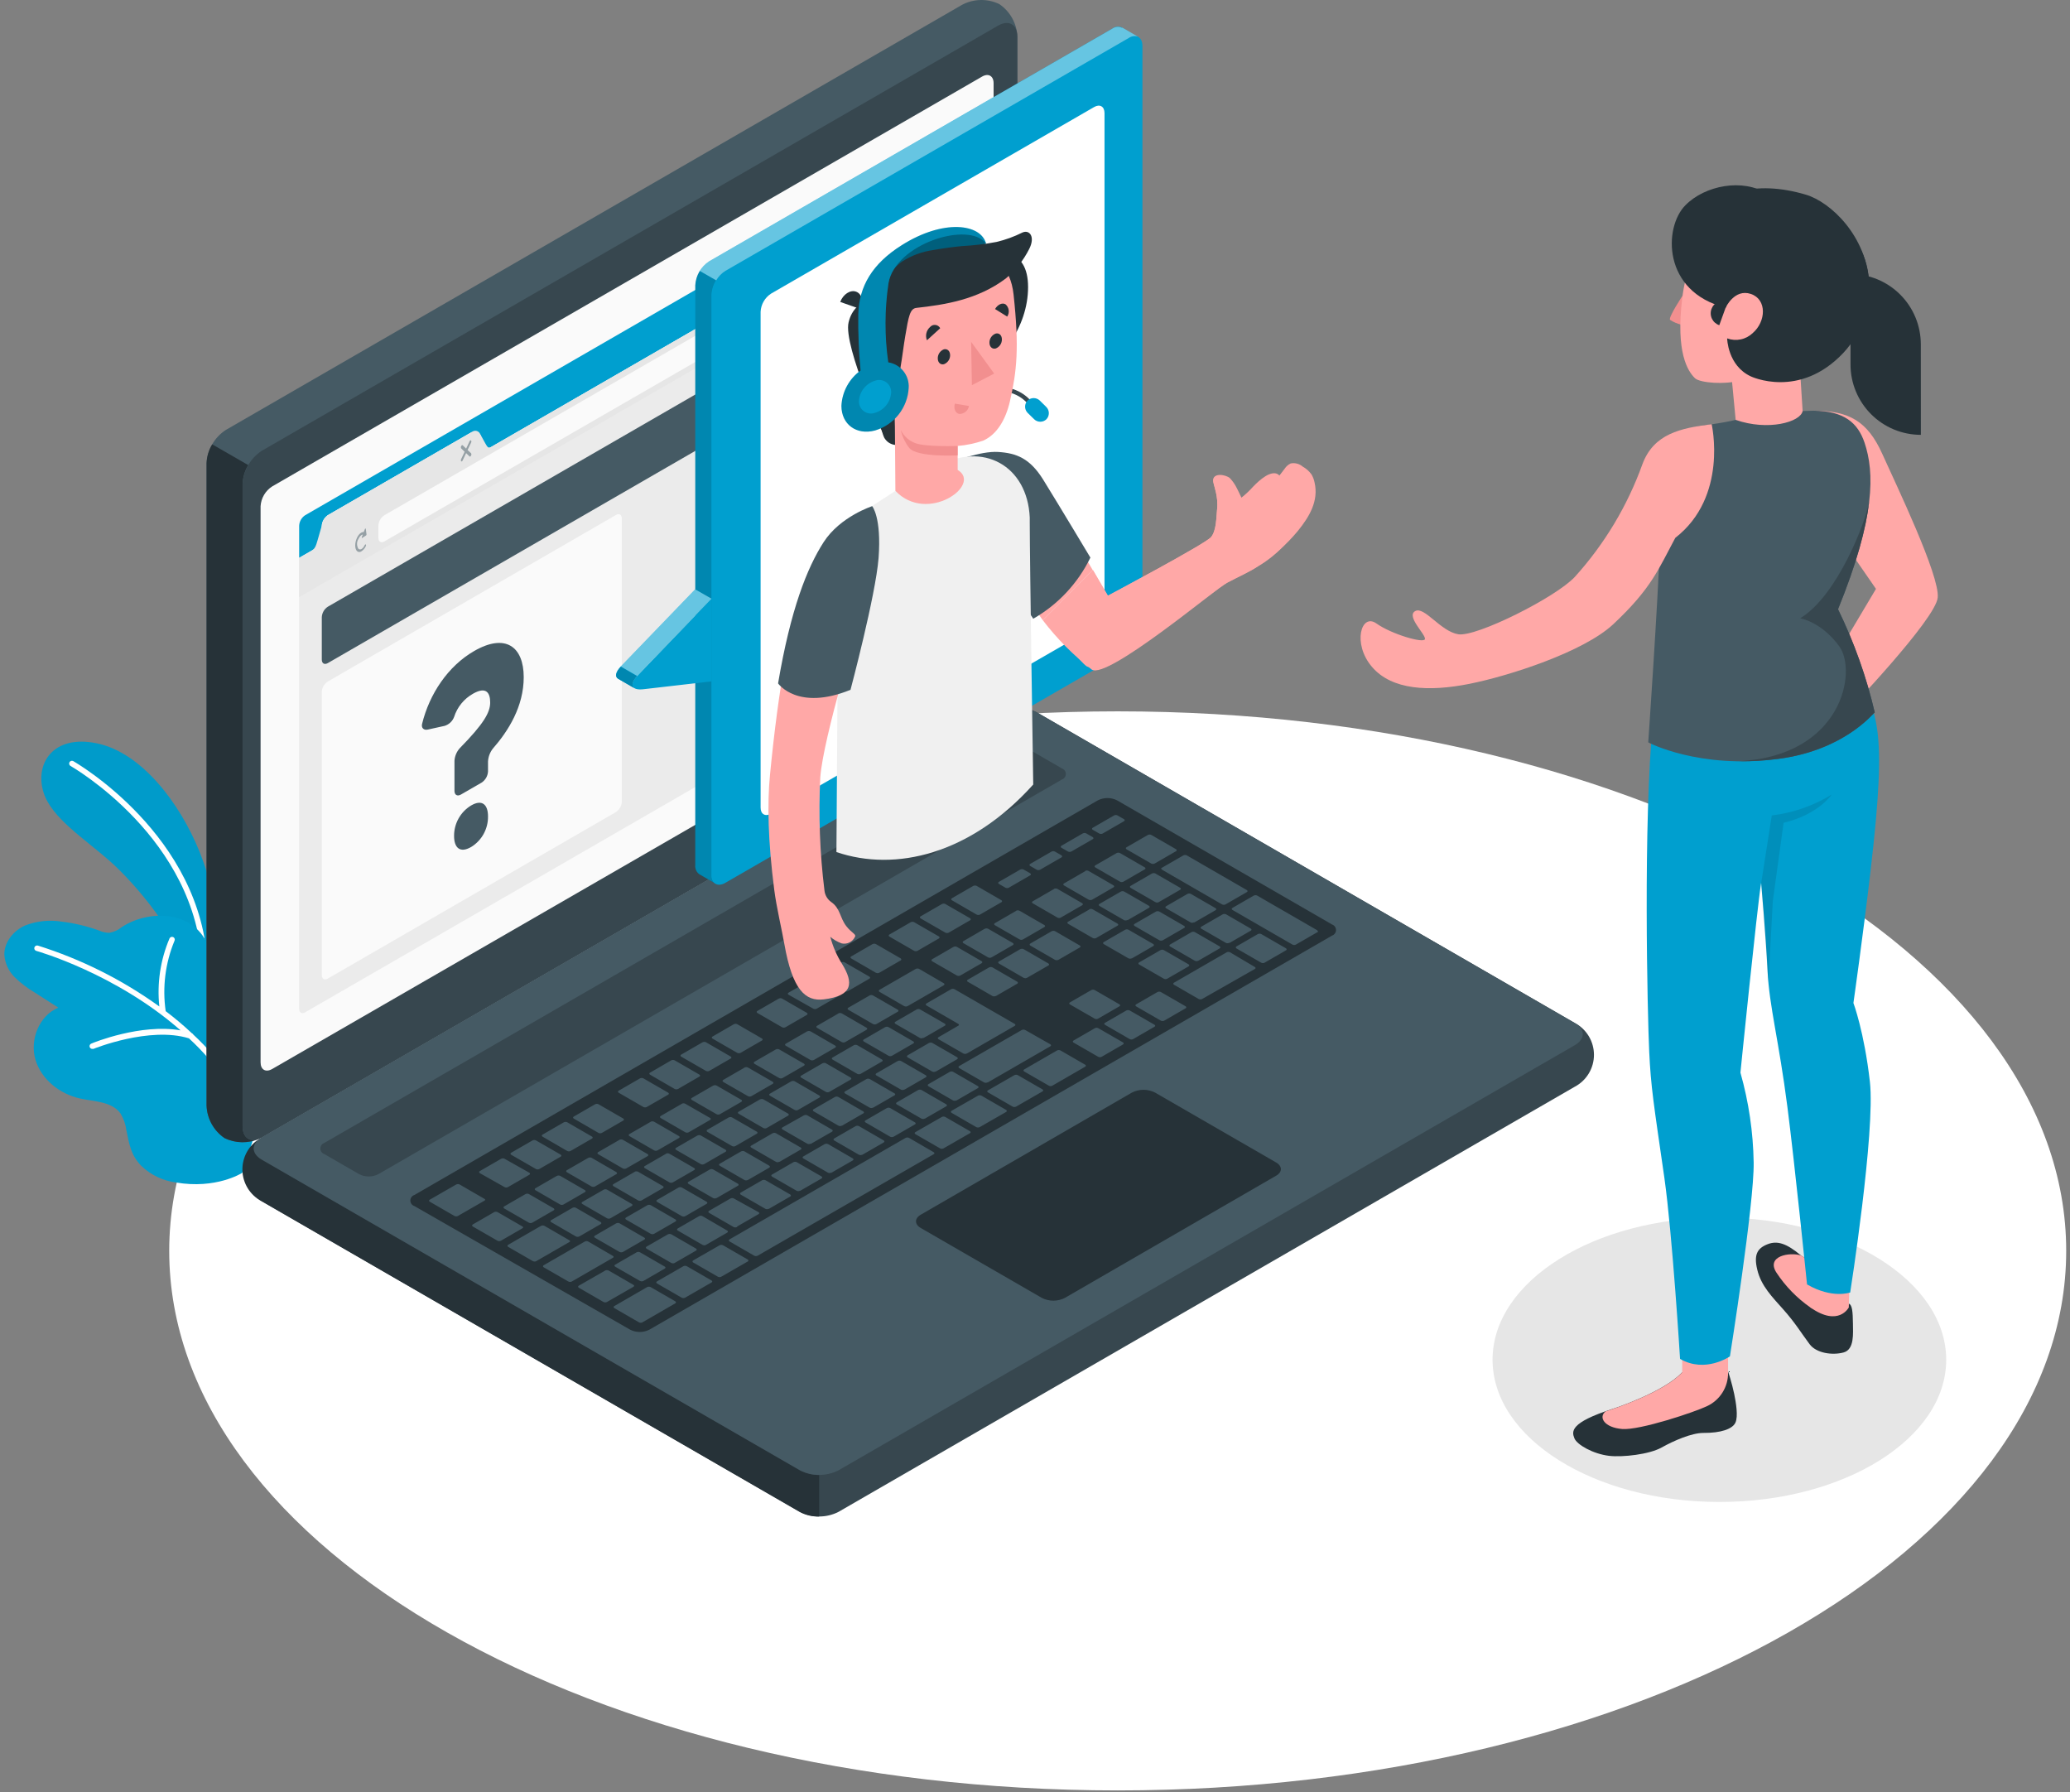 <svg xmlns="http://www.w3.org/2000/svg" width="469" height="406" viewBox="0 0 469 406" fill="none"><rect x="0" y="0" width="469" height="406" fill="#808080" stroke="none"/><g clip-path="url(#clip0)"><path d="M253.24 405.61C371.926 405.61 468.14 350.886 468.14 283.38C468.14 215.874 371.926 161.15 253.24 161.15C134.554 161.15 38.34 215.874 38.34 283.38C38.34 350.886 134.554 405.61 253.24 405.61Z" fill="white"></path><path d="M389.56 340.26C417.942 340.26 440.95 325.835 440.95 308.04C440.95 290.245 417.942 275.82 389.56 275.82C361.178 275.82 338.17 290.245 338.17 308.04C338.17 325.835 361.178 340.26 389.56 340.26Z" fill="#E6E6E6"></path><path d="M50.27 214.51C49.654 207.095 47.942 199.813 45.19 192.9C40.66 181.73 31.99 170.51 22 168.41C12.01 166.31 7.79 173.01 9.89 179.61C11.71 185.29 19.13 190.01 24.77 194.97C30.41 199.93 40.93 211.97 43.85 223.5L49.49 224.12L50.27 214.51Z" fill="#009FCF"></path><g opacity="0.15"><path opacity="0.15" d="M50.27 214.51C49.654 207.095 47.942 199.813 45.19 192.9C40.66 181.73 31.99 170.51 22 168.41C12.01 166.31 7.79 173.01 9.89 179.61C11.71 185.29 19.13 190.01 24.77 194.97C30.41 199.93 40.93 211.97 43.85 223.5L49.49 224.12L50.27 214.51Z" fill="black"></path></g><path d="M46.4 219.69C46.239 219.69 46.084 219.628 45.969 219.516C45.853 219.404 45.785 219.251 45.78 219.09C44.73 189.97 16.27 173.69 15.96 173.51C15.825 173.424 15.727 173.289 15.687 173.134C15.648 172.978 15.669 172.813 15.747 172.673C15.825 172.532 15.953 172.427 16.106 172.378C16.259 172.329 16.425 172.341 16.57 172.41C16.87 172.58 45.96 189.21 47.03 219.02C47.036 219.186 46.976 219.347 46.864 219.468C46.751 219.59 46.596 219.662 46.43 219.67L46.4 219.69Z" fill="white"></path><path d="M54.76 265.77C54.76 265.77 48.94 269.45 39.84 267.88C36.898 267.489 34.156 266.172 32.01 264.12C29.66 261.7 29.29 259.26 28.63 256.02C28.448 254.666 27.985 253.365 27.27 252.2C25.27 249.52 21.43 249.57 18.19 248.87C13.59 247.87 9.36 244.57 8.03 240.06C6.7 235.55 8.86 230.06 13.22 228.28L7.87 224.85C6.207 223.874 4.669 222.699 3.29 221.35C1.914 219.975 1.092 218.142 0.98 216.2C0.98 213.36 3.09 210.82 5.69 209.66C8.354 208.632 11.243 208.335 14.06 208.8C16.913 209.149 19.718 209.82 22.42 210.8C23.157 211.133 23.953 211.313 24.76 211.33C25.811 211.144 26.797 210.689 27.62 210.01C33.74 206.01 43.71 206.28 46.99 213.9C47.47 215.02 47.76 216.22 48.28 217.32C50.18 221.43 55.53 220.19 58.99 222.11C60.076 222.798 60.997 223.716 61.689 224.8C62.38 225.883 62.824 227.106 62.99 228.38C63.68 232.44 62.55 237.07 61.8 241.08C61.05 245.09 60.1 248.82 59.01 252.62C58.12 255.76 57.14 258.87 56.1 261.96C55.88 262.6 55.4 265.37 54.76 265.77Z" fill="#009FCF"></path><path d="M58.42 256.39C55.37 247.999 50.361 240.456 43.81 234.39C43.742 234.244 43.62 234.129 43.47 234.07C41.583 232.3 39.603 230.632 37.54 229.07C36.761 223.67 37.452 218.16 39.54 213.12C39.61 212.97 39.618 212.799 39.562 212.643C39.506 212.487 39.39 212.36 39.24 212.29C39.09 212.22 38.919 212.212 38.763 212.268C38.607 212.324 38.48 212.44 38.41 212.59C36.339 217.449 35.544 222.757 36.1 228.01C27.718 221.965 18.42 217.306 8.56 214.21C8.4 214.17 8.23 214.193 8.087 214.275C7.943 214.357 7.837 214.491 7.79 214.65C7.767 214.729 7.761 214.813 7.771 214.895C7.781 214.977 7.807 215.056 7.848 215.128C7.889 215.199 7.944 215.262 8.01 215.312C8.075 215.363 8.15 215.399 8.23 215.42C8.49 215.49 26.23 220.53 40.91 233.42C31.91 231.85 21.18 236.19 20.69 236.42C20.552 236.472 20.438 236.571 20.366 236.699C20.295 236.828 20.271 236.978 20.3 237.122C20.329 237.266 20.408 237.396 20.524 237.487C20.639 237.578 20.783 237.625 20.93 237.62C21.009 237.634 21.091 237.634 21.17 237.62C21.29 237.56 33.9 232.47 42.81 235.23C49.281 241.164 54.239 248.56 57.27 256.8C57.312 256.923 57.392 257.03 57.497 257.105C57.603 257.18 57.73 257.221 57.86 257.22H58.07C58.149 257.19 58.221 257.145 58.282 257.087C58.343 257.028 58.391 256.958 58.424 256.88C58.457 256.803 58.473 256.719 58.472 256.635C58.472 256.551 58.454 256.467 58.42 256.39Z" fill="white"></path><path d="M54.96 264.9C55.067 266.363 55.517 267.781 56.275 269.037C57.032 270.293 58.076 271.353 59.32 272.13L181.27 342.51C182.618 343.195 184.108 343.552 185.62 343.552C187.132 343.552 188.622 343.195 189.97 342.51L356.8 246.19C358.112 245.494 359.21 244.453 359.975 243.18C360.74 241.907 361.145 240.45 361.145 238.965C361.145 237.48 360.74 236.023 359.975 234.75C359.21 233.477 358.112 232.436 356.8 231.74L234.87 161.34C233.521 160.66 232.031 160.305 230.52 160.305C229.009 160.305 227.519 160.66 226.17 161.34L59.32 257.68C58.077 258.455 57.033 259.513 56.276 260.768C55.518 262.023 55.067 263.438 54.96 264.9Z" fill="#37474F"></path><path d="M185.6 334.15V343.56C184.089 343.602 182.592 343.258 181.25 342.56L59.27 272.13C57.996 271.458 56.922 270.46 56.158 269.238C55.395 268.016 54.969 266.613 54.924 265.173C54.88 263.733 55.218 262.306 55.904 261.039C56.59 259.772 57.6 258.71 58.83 257.96C56.88 259.36 57.03 261.41 59.27 262.7L181.27 333.1C182.601 333.812 184.091 334.173 185.6 334.15Z" fill="#263238"></path><path d="M50.88 257.83C49.669 257.006 48.669 255.909 47.96 254.627C47.251 253.345 46.854 251.914 46.8 250.45V104.94C46.882 103.431 47.319 101.963 48.075 100.655C48.831 99.347 49.884 98.235 51.15 97.41L217.98 1.09C219.276 0.403 220.715 0.03 222.181 0.002C223.647 -0.026 225.1 0.292 226.42 0.93C227.631 1.754 228.632 2.851 229.341 4.133C230.049 5.415 230.447 6.846 230.5 8.31V153.82C230.418 155.329 229.982 156.797 229.226 158.105C228.47 159.414 227.416 160.525 226.15 161.35L59.32 257.68C58.023 258.364 56.584 258.733 55.118 258.759C53.652 258.785 52.201 258.467 50.88 257.83Z" fill="#455A64"></path><path d="M58.8 257.94C57.552 258.5 56.196 258.78 54.828 258.761C53.46 258.742 52.113 258.424 50.88 257.83C49.669 257.006 48.669 255.909 47.96 254.627C47.251 253.345 46.854 251.914 46.8 250.45V104.94C46.848 103.427 47.289 101.951 48.08 100.66L56.24 105.36C55.456 106.655 55.016 108.128 54.96 109.64V255.16C54.96 257.74 56.64 258.89 58.8 257.94Z" fill="#263238"></path><path d="M54.96 109.66V255.16C54.96 257.94 56.96 259.06 59.32 257.68L226.15 161.35C227.416 160.525 228.47 159.414 229.226 158.105C229.981 156.797 230.418 155.329 230.5 153.82V8.31C230.5 5.54 228.55 4.41 226.15 5.8L59.32 102.12C58.051 102.945 56.995 104.057 56.237 105.368C55.479 106.678 55.042 108.149 54.96 109.66Z" fill="#37474F"></path><path d="M59.32 262.7L181.27 333.1C182.619 333.78 184.109 334.135 185.62 334.135C187.131 334.135 188.621 333.78 189.97 333.1L356.8 236.78C359.21 235.39 359.21 233.14 356.8 231.78L234.87 161.38C233.521 160.7 232.031 160.345 230.52 160.345C229.009 160.345 227.519 160.7 226.17 161.38L59.32 257.68C56.91 259.06 56.91 261.31 59.32 262.7Z" fill="#455A64"></path><path d="M61.66 110.2L222.51 17.35C223.95 16.52 225.12 17.2 225.12 18.86V144.86C225.07 145.765 224.808 146.646 224.355 147.432C223.901 148.217 223.269 148.884 222.51 149.38L61.66 242.18C60.21 243.01 59.04 242.34 59.04 240.67V114.67C59.096 113.772 59.362 112.899 59.817 112.123C60.272 111.346 60.904 110.688 61.66 110.2Z" fill="#FAFAFA"></path><path d="M73.47 258.93L228.33 169.51C229.003 169.165 229.749 168.985 230.505 168.985C231.262 168.985 232.007 169.165 232.68 169.51L240.6 174.08C240.86 174.171 241.086 174.341 241.245 174.566C241.404 174.791 241.49 175.059 241.49 175.335C241.49 175.611 241.404 175.879 241.245 176.104C241.086 176.329 240.86 176.499 240.6 176.59L85.72 266C85.047 266.345 84.302 266.525 83.545 266.525C82.789 266.525 82.043 266.345 81.37 266L73.47 261.44C73.21 261.349 72.985 261.179 72.826 260.954C72.666 260.729 72.581 260.461 72.581 260.185C72.581 259.909 72.666 259.641 72.826 259.416C72.985 259.191 73.21 259.021 73.47 258.93Z" fill="#37474F"></path><path d="M93.88 270.72L248.74 181.31C249.415 180.97 250.16 180.793 250.915 180.793C251.671 180.793 252.416 180.97 253.09 181.31L301.81 209.44C302.07 209.531 302.296 209.701 302.455 209.926C302.614 210.151 302.7 210.42 302.7 210.695C302.7 210.971 302.614 211.24 302.455 211.464C302.296 211.689 302.07 211.859 301.81 211.95L147.13 301.23C146.455 301.573 145.708 301.751 144.95 301.751C144.193 301.751 143.446 301.573 142.77 301.23L93.89 273.23C93.625 273.145 93.394 272.978 93.229 272.753C93.065 272.528 92.975 272.257 92.974 271.979C92.973 271.7 93.06 271.428 93.223 271.202C93.386 270.976 93.616 270.808 93.88 270.72Z" fill="#263238"></path><path d="M232.7 221.51L237.54 218.72C237.75 218.6 237.74 218.4 237.54 218.27L231.93 215.03C231.811 214.969 231.679 214.937 231.545 214.937C231.411 214.937 231.279 214.969 231.16 215.03L226.31 217.83C226.1 217.94 226.11 218.14 226.31 218.27L231.91 221.51C232.032 221.573 232.168 221.606 232.305 221.606C232.443 221.606 232.578 221.573 232.7 221.51ZM223.13 210.39L218.27 213.21C218.06 213.33 218.08 213.53 218.27 213.66L223.87 216.89C223.991 216.952 224.125 216.984 224.26 216.984C224.396 216.984 224.53 216.952 224.65 216.89L229.5 214.09C229.7 213.97 229.69 213.77 229.5 213.64L223.89 210.41C223.773 210.35 223.642 210.319 223.51 210.319C223.378 210.319 223.248 210.35 223.13 210.41V210.39ZM207.46 219.51L199.26 224.24C199.05 224.36 199.06 224.56 199.26 224.69L204.86 227.93C204.982 227.989 205.115 228.02 205.25 228.02C205.386 228.02 205.519 227.989 205.64 227.93L213.84 223.2C214.05 223.08 214.03 222.88 213.84 222.75L208.27 219.51C208.146 219.444 208.007 219.409 207.865 219.409C207.724 219.409 207.585 219.444 207.46 219.51ZM216.04 214.51L211.19 217.31C210.99 217.43 211 217.63 211.19 217.76L216.8 221C216.92 221.059 217.052 221.09 217.185 221.09C217.319 221.09 217.451 221.059 217.57 221L222.42 218.2C222.62 218.08 222.61 217.88 222.42 217.76L216.81 214.51C216.691 214.449 216.559 214.417 216.425 214.417C216.291 214.417 216.159 214.449 216.04 214.51ZM197.04 225.51L192.19 228.3C191.99 228.42 192 228.62 192.19 228.75L197.8 231.99C197.919 232.052 198.051 232.084 198.185 232.084C198.319 232.084 198.451 232.052 198.57 231.99L203.42 229.19C203.62 229.08 203.61 228.88 203.42 228.75L197.79 225.51C197.671 225.449 197.539 225.417 197.405 225.417C197.271 225.417 197.139 225.449 197.02 225.51H197.04ZM189.95 229.6L185.11 232.4C184.9 232.51 184.91 232.71 185.11 232.84L190.72 236.08C190.84 236.139 190.972 236.17 191.105 236.17C191.239 236.17 191.371 236.139 191.49 236.08L196.34 233.28C196.55 233.16 196.53 232.96 196.34 232.83L190.74 229.59C190.617 229.522 190.478 229.486 190.337 229.484C190.195 229.482 190.056 229.515 189.93 229.58L189.95 229.6ZM212.01 242.76L216.86 239.96C217.06 239.84 217.05 239.64 216.86 239.51L211.25 236.28C211.131 236.219 210.999 236.187 210.865 236.187C210.731 236.187 210.599 236.219 210.48 236.28L205.63 239.08C205.42 239.2 205.44 239.4 205.63 239.53L211.23 242.76C211.35 242.815 211.481 242.842 211.613 242.839C211.744 242.835 211.874 242.802 211.99 242.74L212.01 242.76ZM204.92 246.85L209.77 244.05C209.98 243.93 209.96 243.73 209.77 243.6L204.17 240.37C204.05 240.309 203.916 240.277 203.78 240.277C203.645 240.277 203.511 240.309 203.39 240.37L198.54 243.17C198.34 243.29 198.35 243.49 198.54 243.62L204.15 246.86C204.27 246.911 204.399 246.935 204.529 246.93C204.659 246.925 204.786 246.891 204.9 246.83L204.92 246.85ZM197.83 250.94L202.68 248.14C202.89 248.02 202.88 247.82 202.68 247.7L197.08 244.46C196.961 244.399 196.829 244.367 196.695 244.367C196.561 244.367 196.429 244.399 196.31 244.46L191.46 247.26C191.25 247.38 191.26 247.58 191.46 247.71L197.07 250.95C197.188 251 197.316 251.023 197.444 251.018C197.572 251.013 197.697 250.979 197.81 250.92L197.83 250.94ZM190.75 255.03L195.6 252.23C195.8 252.12 195.79 251.92 195.6 251.79L189.94 248.51C189.821 248.449 189.689 248.417 189.555 248.417C189.421 248.417 189.289 248.449 189.17 248.51L184.32 251.3C184.11 251.42 184.13 251.62 184.32 251.75L189.92 254.99C190.043 255.06 190.182 255.098 190.323 255.102C190.464 255.105 190.604 255.074 190.73 255.01L190.75 255.03ZM225.63 225.65L230.48 222.85C230.68 222.73 230.67 222.53 230.48 222.4L224.87 219.16C224.751 219.101 224.619 219.07 224.485 219.07C224.352 219.07 224.22 219.101 224.1 219.16L219.25 221.96C219.05 222.08 219.06 222.28 219.25 222.4L224.86 225.64C224.978 225.695 225.107 225.722 225.237 225.72C225.366 225.718 225.494 225.688 225.61 225.63L225.63 225.65ZM219.09 238.65L229.91 232.4C230.12 232.28 230.1 232.08 229.91 231.96L216.27 224.1C216.15 224.039 216.016 224.007 215.88 224.007C215.745 224.007 215.611 224.039 215.49 224.1L209.9 227.33C209.69 227.45 209.7 227.65 209.9 227.78L217.1 231.94C217.33 232.07 217.34 232.27 217.1 232.38L212.63 234.97C212.42 235.09 212.43 235.29 212.63 235.42L218.24 238.65C218.367 238.722 218.51 238.76 218.655 238.76C218.801 238.76 218.944 238.722 219.07 238.65H219.09ZM182.87 233.65L178.02 236.45C177.81 236.57 177.83 236.77 178.02 236.89L183.62 240.13C183.741 240.192 183.875 240.224 184.01 240.224C184.146 240.224 184.28 240.192 184.4 240.13L189.24 237.33C189.45 237.21 189.44 237.01 189.24 236.88L183.63 233.64C183.507 233.584 183.372 233.558 183.237 233.563C183.101 233.568 182.969 233.605 182.85 233.67L182.87 233.65ZM175.78 237.74L170.93 240.54C170.73 240.66 170.74 240.86 170.93 240.99L176.54 244.22C176.659 244.282 176.791 244.314 176.925 244.314C177.059 244.314 177.191 244.282 177.31 244.22L182.16 241.42C182.36 241.3 182.35 241.1 182.16 240.97L176.55 237.74C176.427 237.678 176.291 237.648 176.153 237.651C176.015 237.655 175.88 237.692 175.76 237.76L175.78 237.74ZM140.37 283.62C140.49 283.679 140.622 283.71 140.755 283.71C140.889 283.71 141.021 283.679 141.14 283.62L145.99 280.82C146.2 280.7 146.19 280.5 145.99 280.38L140.39 277.14C140.269 277.081 140.136 277.05 140 277.05C139.865 277.05 139.732 277.081 139.61 277.14L134.77 279.94C134.56 280.06 134.57 280.26 134.77 280.39L140.37 283.62ZM119.07 270.51L114.22 273.31C114.02 273.43 114.03 273.63 114.22 273.76L119.83 276.99C119.949 277.052 120.081 277.084 120.215 277.084C120.349 277.084 120.481 277.052 120.6 276.99L125.45 274.19C125.65 274.07 125.64 273.87 125.45 273.74L119.84 270.51C119.721 270.449 119.589 270.417 119.455 270.417C119.321 270.417 119.189 270.449 119.07 270.51ZM130.48 280.11C130.6 280.169 130.732 280.2 130.865 280.2C130.999 280.2 131.131 280.169 131.25 280.11L136.1 277.31C136.3 277.19 136.29 276.99 136.1 276.86L130.49 273.62C130.371 273.559 130.239 273.527 130.105 273.527C129.971 273.527 129.839 273.559 129.72 273.62L124.87 276.42C124.67 276.54 124.68 276.73 124.87 276.86L130.48 280.11ZM152.86 286.11L157.71 283.31C157.92 283.2 157.9 283 157.71 282.87L152.11 279.63C151.99 279.569 151.856 279.537 151.72 279.537C151.585 279.537 151.451 279.569 151.33 279.63L146.48 282.42C146.28 282.54 146.29 282.74 146.48 282.87L152.09 286.11C152.209 286.173 152.34 286.207 152.474 286.209C152.608 286.21 152.741 286.18 152.86 286.12V286.11ZM145 290.19C145.122 290.249 145.255 290.28 145.39 290.28C145.526 290.28 145.659 290.249 145.78 290.19L150.62 287.39C150.83 287.27 150.82 287.07 150.62 286.94L145.01 283.7C144.891 283.639 144.759 283.607 144.625 283.607C144.491 283.607 144.359 283.639 144.24 283.7L139.37 286.51C139.16 286.62 139.17 286.82 139.37 286.95L145 290.19ZM126.16 266.39L121.31 269.19C121.1 269.31 121.11 269.51 121.31 269.63L126.91 272.87C127.029 272.932 127.161 272.964 127.295 272.964C127.429 272.964 127.561 272.932 127.68 272.87L132.53 270.07C132.74 269.95 132.73 269.75 132.53 269.62L126.92 266.38C126.8 266.326 126.67 266.299 126.538 266.303C126.406 266.306 126.277 266.34 126.16 266.4V266.39ZM161.59 245.93L156.74 248.73C156.53 248.85 156.55 249.05 156.74 249.18L162.34 252.41C162.461 252.472 162.595 252.504 162.73 252.504C162.866 252.504 163 252.472 163.12 252.41L167.97 249.61C168.17 249.49 168.16 249.29 167.97 249.16L162.36 245.93C162.241 245.87 162.108 245.84 161.974 245.842C161.84 245.843 161.709 245.877 161.59 245.94V245.93ZM133.27 262.31L128.42 265.11C128.22 265.23 128.23 265.43 128.42 265.55L134.03 268.79C134.149 268.852 134.281 268.884 134.415 268.884C134.549 268.884 134.681 268.852 134.8 268.79L139.65 265.99C139.86 265.87 139.84 265.67 139.65 265.54L134.05 262.3C133.928 262.242 133.794 262.213 133.659 262.215C133.524 262.217 133.391 262.249 133.27 262.31ZM168.7 241.85L163.86 244.65C163.65 244.77 163.66 244.97 163.86 245.1L169.47 248.33C169.589 248.392 169.721 248.424 169.855 248.424C169.989 248.424 170.121 248.392 170.24 248.33L175.09 245.53C175.3 245.41 175.29 245.21 175.09 245.08L169.49 241.85C169.365 241.782 169.224 241.746 169.08 241.746C168.937 241.746 168.796 241.782 168.67 241.85H168.7ZM154.53 250.03L149.68 252.83C149.48 252.95 149.49 253.15 149.68 253.28L155.27 256.51C155.39 256.569 155.522 256.6 155.655 256.6C155.789 256.6 155.921 256.569 156.04 256.51L160.89 253.71C161.1 253.59 161.08 253.39 160.89 253.27L155.27 250.05C155.153 249.986 155.022 249.95 154.888 249.947C154.754 249.943 154.621 249.972 154.5 250.03H154.53ZM147.45 254.12L142.6 256.92C142.39 257.04 142.4 257.24 142.6 257.37L148.21 260.61C148.329 260.672 148.461 260.704 148.595 260.704C148.729 260.704 148.861 260.672 148.98 260.61L153.83 257.81C154.04 257.69 154.03 257.49 153.83 257.37L148.22 254.13C148.098 254.065 147.961 254.029 147.822 254.028C147.682 254.026 147.545 254.058 147.42 254.12H147.45ZM140.36 258.22L135.51 261.02C135.3 261.13 135.32 261.33 135.51 261.46L141.11 264.7C141.231 264.762 141.365 264.794 141.5 264.794C141.636 264.794 141.77 264.762 141.89 264.7L146.74 261.91C146.94 261.79 146.93 261.59 146.74 261.46L141.13 258.22C141.008 258.154 140.87 258.119 140.73 258.119C140.591 258.119 140.453 258.154 140.33 258.22H140.36ZM176.58 263.22L181.43 260.42C181.64 260.3 181.63 260.1 181.43 259.97L175.82 256.73C175.701 256.671 175.569 256.64 175.435 256.64C175.302 256.64 175.17 256.671 175.05 256.73L170.2 259.53C169.99 259.65 170 259.85 170.2 259.97L175.81 263.21C175.926 263.265 176.053 263.293 176.182 263.291C176.31 263.289 176.436 263.258 176.55 263.2L176.58 263.22ZM238.82 201.39L233.97 204.19C233.77 204.31 233.78 204.51 233.97 204.63L239.58 207.87C239.699 207.932 239.831 207.964 239.965 207.964C240.099 207.964 240.231 207.932 240.35 207.87L245.2 205.07C245.41 204.95 245.39 204.75 245.2 204.62L239.6 201.38C239.476 201.315 239.337 201.279 239.197 201.278C239.056 201.276 238.917 201.308 238.79 201.37L238.82 201.39ZM230.24 206.34L225.4 209.14C225.19 209.26 225.2 209.46 225.4 209.59L231.01 212.82C231.129 212.882 231.261 212.914 231.395 212.914C231.529 212.914 231.661 212.882 231.78 212.82L236.63 210.02C236.84 209.9 236.83 209.7 236.63 209.57L231.03 206.34C230.906 206.269 230.766 206.23 230.623 206.226C230.48 206.223 230.338 206.255 230.21 206.32L230.24 206.34ZM245.91 197.34L241.06 200.14C240.85 200.25 240.87 200.45 241.06 200.58L246.66 203.82C246.782 203.879 246.915 203.91 247.05 203.91C247.186 203.91 247.319 203.879 247.44 203.82L252.29 201.02C252.49 200.9 252.48 200.7 252.29 200.57L246.68 197.33C246.562 197.256 246.426 197.212 246.287 197.204C246.147 197.195 246.007 197.221 245.88 197.28L245.91 197.34ZM209.23 235.16L214.08 232.36C214.28 232.24 214.27 232.04 214.08 231.91L208.47 228.68C208.351 228.619 208.219 228.587 208.085 228.587C207.951 228.587 207.819 228.619 207.7 228.68L202.85 231.48C202.65 231.6 202.66 231.8 202.85 231.93L208.46 235.16C208.58 235.208 208.709 235.227 208.837 235.216C208.966 235.206 209.09 235.166 209.2 235.1L209.23 235.16ZM253.77 193.26C253.65 193.199 253.516 193.167 253.38 193.167C253.245 193.167 253.111 193.199 252.99 193.26L248.15 196.05C247.94 196.17 247.95 196.37 248.15 196.5L253.76 199.74C253.879 199.802 254.011 199.834 254.145 199.834C254.279 199.834 254.411 199.802 254.53 199.74L259.38 196.94C259.59 196.83 259.58 196.63 259.38 196.5L253.77 193.26ZM183.67 259.16L188.52 256.37C188.73 256.25 188.71 256.05 188.52 255.92L182.92 252.68C182.8 252.619 182.666 252.587 182.53 252.587C182.395 252.587 182.261 252.619 182.14 252.68L177.27 255.41C177.07 255.52 177.08 255.72 177.27 255.85L182.88 259.09C182.997 259.151 183.127 259.184 183.259 259.186C183.391 259.188 183.522 259.158 183.64 259.1L183.67 259.16ZM270.57 208.99L275.42 206.19C275.63 206.07 275.61 205.87 275.42 205.75L269.82 202.51C269.7 202.449 269.566 202.417 269.43 202.417C269.295 202.417 269.161 202.449 269.04 202.51L264.2 205.31C263.99 205.43 264 205.63 264.2 205.76L269.81 209C269.93 209.042 270.057 209.058 270.183 209.046C270.309 209.034 270.431 208.994 270.54 208.93L270.57 208.99ZM255.48 208.46L260.33 205.66C260.53 205.54 260.52 205.34 260.33 205.21L254.72 201.98C254.601 201.919 254.469 201.887 254.335 201.887C254.201 201.887 254.069 201.919 253.95 201.98L249.1 204.78C248.89 204.9 248.91 205.1 249.1 205.23L254.7 208.46C254.822 208.508 254.952 208.527 255.082 208.517C255.212 208.506 255.338 208.466 255.45 208.4L255.48 208.46ZM261.78 197.89C261.66 197.829 261.526 197.797 261.39 197.797C261.255 197.797 261.121 197.829 261 197.89L256.16 200.69C255.95 200.81 255.96 201.01 256.16 201.14L261.77 204.37C261.889 204.432 262.021 204.464 262.155 204.464C262.289 204.464 262.421 204.432 262.54 204.37L267.39 201.57C267.6 201.45 267.59 201.25 267.39 201.12L261.78 197.89ZM263.27 197.02L276.89 204.89C277.01 204.949 277.142 204.98 277.275 204.98C277.409 204.98 277.541 204.949 277.66 204.89L282.51 202.09C282.71 201.97 282.7 201.77 282.51 201.65L268.89 193.78C268.771 193.721 268.639 193.69 268.505 193.69C268.372 193.69 268.24 193.721 268.12 193.78L263.27 196.58C263.01 196.64 263.02 196.84 263.27 196.96V197.02ZM246.83 206.02L241.98 208.82C241.78 208.94 241.79 209.14 241.98 209.27L247.59 212.5C247.709 212.562 247.841 212.594 247.975 212.594C248.109 212.594 248.241 212.562 248.36 212.5L253.21 209.7C253.42 209.58 253.4 209.38 253.21 209.25L247.61 206.02C247.488 205.949 247.35 205.909 247.209 205.904C247.068 205.899 246.927 205.928 246.8 205.99L246.83 206.02ZM193.47 236.78L188.62 239.58C188.41 239.7 188.43 239.9 188.62 240.03L194.22 243.27C194.341 243.332 194.475 243.364 194.61 243.364C194.746 243.364 194.88 243.332 195 243.27L199.84 240.47C200.05 240.35 200.04 240.16 199.84 240.03L194.27 236.8C194.148 236.733 194.012 236.696 193.873 236.693C193.734 236.689 193.596 236.719 193.47 236.78ZM262.68 213.01C262.801 213.072 262.935 213.104 263.07 213.104C263.206 213.104 263.34 213.072 263.46 213.01L268.31 210.21C268.51 210.1 268.5 209.9 268.31 209.77L262.67 206.51C262.551 206.451 262.419 206.42 262.285 206.42C262.152 206.42 262.02 206.451 261.9 206.51L257.05 209.31C256.84 209.43 256.86 209.63 257.05 209.76L262.68 213.01ZM200.55 232.69L195.71 235.49C195.5 235.61 195.51 235.81 195.71 235.94L201.32 239.18C201.44 239.239 201.572 239.27 201.705 239.27C201.839 239.27 201.971 239.239 202.09 239.18L206.94 236.38C207.15 236.26 207.14 236.06 206.94 235.94L201.34 232.7C201.219 232.635 201.084 232.601 200.947 232.599C200.809 232.597 200.673 232.629 200.55 232.69ZM147.44 279.51C147.56 279.569 147.692 279.6 147.825 279.6C147.959 279.6 148.091 279.569 148.21 279.51L153.06 276.71C153.26 276.59 153.25 276.39 153.06 276.27L147.45 273.03C147.331 272.969 147.199 272.937 147.065 272.937C146.931 272.937 146.799 272.969 146.68 273.03L141.83 275.83C141.63 275.95 141.64 276.15 141.83 276.28L147.44 279.51ZM136.78 269.51L131.93 272.3C131.72 272.42 131.73 272.62 131.93 272.75L137.53 275.99C137.651 276.052 137.785 276.084 137.92 276.084C138.056 276.084 138.19 276.052 138.31 275.99L143.15 273.19C143.36 273.08 143.35 272.88 143.15 272.75L137.55 269.51C137.431 269.449 137.299 269.417 137.165 269.417C137.031 269.417 136.899 269.449 136.78 269.51ZM155.27 275.51L160.11 272.71C160.32 272.59 160.31 272.39 160.11 272.26L154.5 269.03C154.381 268.969 154.249 268.937 154.115 268.937C153.981 268.937 153.849 268.969 153.73 269.03L148.88 271.83C148.67 271.95 148.68 272.15 148.88 272.28L154.48 275.51C154.602 275.573 154.738 275.606 154.875 275.606C155.013 275.606 155.148 275.573 155.27 275.51ZM162.35 271.42L167.2 268.62C167.41 268.5 167.39 268.3 167.2 268.17L161.6 264.94C161.48 264.879 161.346 264.847 161.21 264.847C161.075 264.847 160.941 264.879 160.82 264.94L155.97 267.74C155.77 267.86 155.78 268.06 155.97 268.19L161.58 271.42C161.707 271.481 161.846 271.509 161.985 271.502C162.125 271.495 162.261 271.453 162.38 271.38L162.35 271.42ZM169.44 267.33L174.29 264.53C174.49 264.41 174.48 264.21 174.29 264.08L168.68 260.84C168.561 260.781 168.429 260.75 168.295 260.75C168.162 260.75 168.03 260.781 167.91 260.84L163.06 263.64C162.85 263.76 162.87 263.96 163.06 264.08L168.66 267.32C168.787 267.382 168.928 267.412 169.069 267.407C169.21 267.401 169.348 267.361 169.47 267.29L169.44 267.33ZM143.83 265.46L138.98 268.26C138.78 268.38 138.79 268.58 138.98 268.71L144.59 271.95C144.71 272.009 144.842 272.04 144.975 272.04C145.109 272.04 145.241 272.009 145.36 271.95L150.21 269.15C150.42 269.03 150.4 268.83 150.21 268.71L144.61 265.47C144.497 265.408 144.37 265.371 144.241 265.362C144.111 265.353 143.981 265.373 143.86 265.42L143.83 265.46ZM150.92 261.37L146.07 264.17C145.86 264.29 145.88 264.49 146.07 264.62L151.67 267.86C151.792 267.919 151.925 267.95 152.06 267.95C152.196 267.95 152.329 267.919 152.45 267.86L157.3 265.06C157.5 264.94 157.49 264.74 157.3 264.62L151.69 261.38C151.579 261.316 151.455 261.278 151.326 261.269C151.198 261.26 151.069 261.281 150.95 261.33L150.92 261.37ZM179.27 244.97L174.43 247.77C174.22 247.89 174.23 248.09 174.43 248.21L180.04 251.45C180.159 251.512 180.291 251.544 180.425 251.544C180.559 251.544 180.691 251.512 180.81 251.45L185.66 248.65C185.87 248.53 185.86 248.33 185.66 248.2L180.06 244.96C179.937 244.901 179.801 244.871 179.664 244.873C179.527 244.874 179.392 244.908 179.27 244.97ZM172.19 249.06L167.34 251.86C167.13 251.98 167.15 252.18 167.34 252.3L172.94 255.54C173.061 255.602 173.195 255.634 173.33 255.634C173.466 255.634 173.6 255.602 173.72 255.54L178.57 252.74C178.77 252.62 178.76 252.42 178.57 252.29L172.96 249.05C172.843 248.996 172.714 248.968 172.584 248.97C172.454 248.972 172.327 249.003 172.21 249.06H172.19ZM186.36 240.88L181.51 243.68C181.31 243.79 181.32 243.99 181.51 244.12L187.12 247.36C187.239 247.422 187.371 247.454 187.505 247.454C187.639 247.454 187.771 247.422 187.89 247.36L192.74 244.57C192.94 244.45 192.93 244.25 192.74 244.12L187.13 240.88C187.014 240.822 186.886 240.792 186.755 240.792C186.625 240.792 186.497 240.822 186.38 240.88H186.36ZM158.02 257.24L153.17 260.04C152.96 260.16 152.97 260.36 153.17 260.49L158.78 263.72C158.899 263.782 159.031 263.814 159.165 263.814C159.299 263.814 159.431 263.782 159.55 263.72L164.4 260.92C164.61 260.8 164.6 260.6 164.4 260.47L158.79 257.24C158.674 257.182 158.546 257.152 158.415 257.152C158.285 257.152 158.157 257.182 158.04 257.24H158.02ZM165.1 253.15L160.25 255.95C160.05 256.07 160.06 256.27 160.25 256.4L165.86 259.63C165.979 259.692 166.111 259.724 166.245 259.724C166.379 259.724 166.511 259.692 166.63 259.63L171.48 256.83C171.69 256.71 171.67 256.51 171.48 256.38L165.87 253.15C165.754 253.092 165.626 253.062 165.495 253.062C165.365 253.062 165.237 253.092 165.12 253.15H165.1ZM159.93 282.03L164.78 279.23C164.98 279.11 164.97 278.91 164.78 278.79L159.16 275.51C159.041 275.449 158.909 275.417 158.775 275.417C158.641 275.417 158.509 275.449 158.39 275.51L153.54 278.31C153.33 278.43 153.35 278.63 153.54 278.76L159.14 282C159.263 282.069 159.401 282.107 159.542 282.113C159.683 282.118 159.823 282.09 159.95 282.03H159.93ZM118.34 277.83L112.74 274.6C112.62 274.539 112.486 274.507 112.35 274.507C112.215 274.507 112.081 274.539 111.96 274.6L107.11 277.4C106.91 277.52 106.92 277.72 107.11 277.85L112.72 281.08C112.839 281.142 112.971 281.174 113.105 281.174C113.239 281.174 113.371 281.142 113.49 281.08L118.34 278.28C118.6 278.16 118.58 277.96 118.36 277.83H118.34ZM128.96 280.95L123.36 277.71C123.239 277.651 123.106 277.62 122.97 277.62C122.835 277.62 122.702 277.651 122.58 277.71L115.12 282.01C114.92 282.13 114.93 282.33 115.12 282.46L120.73 285.7C120.849 285.762 120.981 285.794 121.115 285.794C121.249 285.794 121.381 285.762 121.5 285.7L128.96 281.4C129.27 281.28 129.2 281.08 128.98 280.95H128.96ZM109.74 271.58L104.14 268.34C104.02 268.279 103.886 268.247 103.75 268.247C103.615 268.247 103.481 268.279 103.36 268.34L97.36 271.79C97.16 271.91 97.17 272.11 97.36 272.23L102.97 275.47C103.089 275.532 103.221 275.564 103.355 275.564C103.489 275.564 103.621 275.532 103.74 275.47L109.74 272.02C110 271.9 109.98 271.7 109.76 271.58H109.74ZM114.32 268.93C114.439 268.992 114.571 269.024 114.705 269.024C114.839 269.024 114.971 268.992 115.09 268.93L119.94 266.13C120.14 266.01 120.13 265.81 119.94 265.68L114.32 262.51C114.201 262.449 114.069 262.417 113.935 262.417C113.801 262.417 113.669 262.449 113.55 262.51L108.7 265.31C108.5 265.43 108.51 265.63 108.7 265.76L114.32 268.93ZM138.86 284.51L133.27 281.26C133.151 281.199 133.019 281.167 132.885 281.167C132.751 281.167 132.619 281.199 132.5 281.26L123.17 286.64C122.97 286.76 122.98 286.96 123.17 287.09L128.78 290.32C128.899 290.382 129.031 290.414 129.165 290.414C129.299 290.414 129.431 290.382 129.55 290.32L138.87 284.94C139.09 284.83 139.08 284.63 138.86 284.51ZM143.51 291.07L137.9 287.83C137.781 287.771 137.649 287.74 137.515 287.74C137.382 287.74 137.25 287.771 137.13 287.83L131.13 291.27C130.93 291.39 130.94 291.59 131.13 291.72L136.74 294.96C136.86 295.019 136.992 295.05 137.125 295.05C137.259 295.05 137.391 295.019 137.51 294.96L143.51 291.52C143.74 291.39 143.73 291.19 143.51 291.06V291.07ZM167.02 238.51C167.142 238.569 167.275 238.6 167.41 238.6C167.546 238.6 167.679 238.569 167.8 238.51L172.65 235.71C172.85 235.59 172.84 235.39 172.65 235.27L167.04 232.03C166.921 231.969 166.789 231.937 166.655 231.937C166.521 231.937 166.389 231.969 166.27 232.03L161.42 234.83C161.21 234.95 161.23 235.15 161.42 235.28L167.02 238.51ZM152.85 246.69C152.971 246.752 153.105 246.784 153.24 246.784C153.376 246.784 153.51 246.752 153.63 246.69L158.47 243.89C158.68 243.78 158.67 243.58 158.47 243.45L152.86 240.21C152.741 240.151 152.609 240.12 152.475 240.12C152.342 240.12 152.21 240.151 152.09 240.21L147.27 243.01C147.06 243.13 147.07 243.33 147.27 243.46L152.85 246.69ZM121.42 264.83C121.541 264.892 121.675 264.924 121.81 264.924C121.946 264.924 122.08 264.892 122.2 264.83L127.04 262.03C127.25 261.91 127.24 261.71 127.04 261.58L121.43 258.35C121.311 258.289 121.179 258.257 121.045 258.257C120.911 258.257 120.779 258.289 120.66 258.35L115.81 261.15C115.6 261.27 115.62 261.47 115.81 261.6L121.42 264.83ZM159.94 242.6C160.06 242.659 160.192 242.69 160.325 242.69C160.459 242.69 160.591 242.659 160.71 242.6L165.56 239.8C165.77 239.68 165.75 239.48 165.56 239.36L159.96 236.12C159.84 236.059 159.706 236.027 159.57 236.027C159.435 236.027 159.301 236.059 159.18 236.12L154.33 238.92C154.13 239.04 154.14 239.24 154.33 239.37L159.94 242.6ZM145.77 250.78C145.889 250.842 146.021 250.874 146.155 250.874C146.289 250.874 146.421 250.842 146.54 250.78L151.39 247.99C151.59 247.87 151.58 247.67 151.39 247.54L145.78 244.3C145.661 244.239 145.529 244.207 145.395 244.207C145.261 244.207 145.129 244.239 145.01 244.3L140.16 247.1C139.96 247.21 139.97 247.41 140.16 247.54L145.77 250.78ZM147.41 291.58C147.29 291.519 147.156 291.487 147.02 291.487C146.885 291.487 146.751 291.519 146.63 291.58L139.17 295.89C138.97 296.01 138.98 296.21 139.17 296.33L144.78 299.57C144.899 299.632 145.031 299.664 145.165 299.664C145.299 299.664 145.431 299.632 145.55 299.57L153.01 295.26C153.21 295.14 153.2 294.94 153.01 294.81L147.41 291.58ZM135.6 256.65C135.72 256.709 135.852 256.74 135.985 256.74C136.119 256.74 136.251 256.709 136.37 256.65L141.22 253.85C141.42 253.73 141.41 253.53 141.22 253.4L135.61 250.16C135.491 250.101 135.359 250.07 135.225 250.07C135.092 250.07 134.96 250.101 134.84 250.16L129.99 252.96C129.79 253.08 129.8 253.28 129.99 253.4L135.6 256.65ZM128.51 260.74C128.629 260.802 128.761 260.834 128.895 260.834C129.029 260.834 129.161 260.802 129.28 260.74L134.13 257.94C134.34 257.82 134.33 257.62 134.13 257.49L128.53 254.25C128.409 254.191 128.276 254.16 128.14 254.16C128.005 254.16 127.872 254.191 127.75 254.25L122.91 257.05C122.7 257.17 122.71 257.37 122.91 257.49L128.51 260.74ZM278.69 215.74C278.571 215.679 278.439 215.647 278.305 215.647C278.171 215.647 278.039 215.679 277.92 215.74L265.98 222.63C265.78 222.75 265.79 222.95 265.98 223.08L271.59 226.32C271.71 226.379 271.842 226.41 271.975 226.41C272.109 226.41 272.241 226.379 272.36 226.32L284.32 219.51C284.53 219.39 284.52 219.19 284.32 219.07L278.69 215.74ZM263.02 224.74C262.901 224.681 262.769 224.65 262.635 224.65C262.502 224.65 262.37 224.681 262.25 224.74L257.4 227.54C257.2 227.66 257.21 227.86 257.4 227.98L263.01 231.22C263.13 231.279 263.262 231.31 263.395 231.31C263.529 231.31 263.661 231.279 263.78 231.22L268.63 228.42C268.83 228.3 268.82 228.1 268.63 227.97L263.02 224.74ZM167.02 277.85L171.87 275.05C172.08 274.93 172.07 274.73 171.87 274.61L166.27 271.51C166.151 271.449 166.019 271.417 165.885 271.417C165.751 271.417 165.619 271.449 165.5 271.51L160.65 274.31C160.44 274.43 160.45 274.63 160.65 274.76L166.26 278C166.385 278.05 166.519 278.071 166.652 278.06C166.786 278.05 166.915 278.009 167.03 277.94L167.02 277.85ZM248.84 232.93C248.721 232.869 248.589 232.837 248.455 232.837C248.321 232.837 248.189 232.869 248.07 232.93L243.22 235.73C243.01 235.85 243.03 236.05 243.22 236.18L248.82 239.41C248.941 239.472 249.075 239.504 249.21 239.504C249.346 239.504 249.48 239.472 249.6 239.41L254.45 236.61C254.65 236.49 254.64 236.29 254.45 236.16L248.84 232.93ZM285.77 211.61C285.65 211.549 285.516 211.517 285.38 211.517C285.245 211.517 285.111 211.549 284.99 211.61L280.14 214.41C279.94 214.53 279.95 214.73 280.14 214.86L285.75 218.09C285.869 218.152 286.001 218.184 286.135 218.184C286.269 218.184 286.401 218.152 286.52 218.09L291.37 215.29C291.58 215.17 291.56 214.97 291.37 214.84L285.77 211.61ZM298.46 210.75L284.84 202.89C284.721 202.829 284.589 202.797 284.455 202.797C284.321 202.797 284.189 202.829 284.07 202.89L279.22 205.69C279.01 205.8 279.03 206 279.22 206.13L292.83 213.99C292.951 214.052 293.085 214.084 293.22 214.084C293.356 214.084 293.49 214.052 293.61 213.99L298.46 211.19C298.7 211.17 298.69 210.97 298.47 210.84L298.46 210.75ZM222.36 248.21C222.241 248.151 222.109 248.12 221.975 248.12C221.842 248.12 221.71 248.151 221.59 248.21L215.59 251.65C215.38 251.77 215.4 251.97 215.59 252.1L221.19 255.34C221.312 255.399 221.445 255.43 221.58 255.43C221.716 255.43 221.849 255.399 221.97 255.34L227.97 251.9C228.17 251.78 228.16 251.58 227.97 251.45L222.36 248.21ZM240.27 237.97C240.151 237.909 240.019 237.877 239.885 237.877C239.751 237.877 239.619 237.909 239.5 237.97L232.04 242.28C231.84 242.4 231.85 242.6 232.04 242.73L237.65 245.96C237.769 246.022 237.901 246.054 238.035 246.054C238.169 246.054 238.301 246.022 238.42 245.96L245.88 241.65C246.08 241.53 246.07 241.33 245.88 241.21L240.27 237.97ZM205.96 257.78C205.841 257.719 205.709 257.687 205.575 257.687C205.441 257.687 205.309 257.719 205.19 257.78L165.28 280.78C165.07 280.9 165.09 281.1 165.28 281.23L170.88 284.47C171.002 284.529 171.135 284.56 171.27 284.56C171.406 284.56 171.539 284.529 171.66 284.47L211.56 261.47C211.77 261.35 211.76 261.15 211.56 261.03L205.96 257.78ZM163.82 282.11C163.7 282.049 163.566 282.017 163.43 282.017C163.295 282.017 163.161 282.049 163.04 282.11L157.04 285.55C156.84 285.67 156.85 285.87 157.04 286L162.65 289.23C162.769 289.292 162.901 289.324 163.035 289.324C163.169 289.324 163.301 289.292 163.42 289.23L169.42 285.78C169.63 285.67 169.61 285.47 169.42 285.34L163.82 282.11ZM214.17 253.04C214.05 252.979 213.916 252.947 213.78 252.947C213.645 252.947 213.511 252.979 213.39 253.04L207.39 256.48C207.18 256.6 207.19 256.8 207.39 256.93L213 260.16C213.119 260.222 213.251 260.254 213.385 260.254C213.519 260.254 213.651 260.222 213.77 260.16L219.77 256.71C219.98 256.6 219.96 256.4 219.77 256.27L214.17 253.04ZM155.61 286.85C155.491 286.789 155.359 286.757 155.225 286.757C155.091 286.757 154.959 286.789 154.84 286.85L148.84 290.3C148.63 290.42 148.65 290.62 148.84 290.75L154.44 293.98C154.561 294.042 154.695 294.074 154.83 294.074C154.966 294.074 155.1 294.042 155.22 293.98L161.22 290.53C161.43 290.41 161.42 290.21 161.22 290.09L155.61 286.85ZM230.61 243.57C230.49 243.509 230.356 243.477 230.22 243.477C230.085 243.477 229.951 243.509 229.83 243.57L223.83 247.02C223.62 247.14 223.63 247.34 223.83 247.46L229.44 250.7C229.56 250.759 229.692 250.79 229.825 250.79C229.959 250.79 230.091 250.759 230.21 250.7L236.21 247.25C236.42 247.13 236.4 246.93 236.21 246.8L230.61 243.57ZM255.97 228.92C255.849 228.861 255.716 228.83 255.58 228.83C255.445 228.83 255.312 228.861 255.19 228.92L250.35 231.72C250.14 231.84 250.15 232.04 250.35 232.16L255.96 235.4C256.079 235.462 256.211 235.494 256.345 235.494C256.479 235.494 256.611 235.462 256.73 235.4L261.58 232.6C261.79 232.48 261.78 232.28 261.58 232.15L255.97 228.92ZM271.5 217.65L276.34 214.85C276.55 214.73 276.54 214.53 276.34 214.4L270.73 211.17C270.611 211.109 270.479 211.077 270.345 211.077C270.211 211.077 270.079 211.109 269.96 211.17L265.11 213.97C264.9 214.09 264.91 214.29 265.11 214.42L270.71 217.65C270.829 217.708 270.959 217.739 271.09 217.739C271.222 217.739 271.352 217.708 271.47 217.65H271.5ZM239.81 217.44L244.66 214.64C244.87 214.53 244.85 214.33 244.66 214.2L239.06 210.96C238.939 210.901 238.806 210.87 238.67 210.87C238.535 210.87 238.402 210.901 238.28 210.96L233.43 213.76C233.23 213.88 233.24 214.08 233.43 214.21L239.04 217.45C239.156 217.505 239.283 217.533 239.412 217.531C239.54 217.529 239.666 217.498 239.78 217.44H239.81ZM223.81 245.21L237.98 237.03C238.18 236.91 238.17 236.71 237.98 236.58L232.27 233.34C232.151 233.281 232.019 233.25 231.885 233.25C231.752 233.25 231.62 233.281 231.5 233.34L217.32 241.51C217.11 241.63 217.12 241.83 217.32 241.96L222.92 245.19C223.043 245.26 223.182 245.298 223.323 245.302C223.464 245.305 223.604 245.274 223.73 245.21H223.81ZM263.69 221.72C263.809 221.782 263.941 221.814 264.075 221.814C264.209 221.814 264.341 221.782 264.46 221.72L269.31 218.92C269.51 218.8 269.5 218.6 269.31 218.47L263.7 215.24C263.581 215.179 263.449 215.147 263.315 215.147C263.181 215.147 263.049 215.179 262.93 215.24L258.08 218.04C257.88 218.16 257.89 218.36 258.08 218.49L263.69 221.72ZM256.45 217.12L261.3 214.32C261.5 214.2 261.49 214 261.3 213.87L255.69 210.63C255.571 210.569 255.439 210.537 255.305 210.537C255.171 210.537 255.039 210.569 254.92 210.63L250.07 213.43C249.87 213.54 249.88 213.74 250.07 213.87L255.68 217.11C255.789 217.159 255.906 217.185 256.024 217.186C256.143 217.188 256.261 217.166 256.37 217.12H256.45ZM216.72 249.3L221.57 246.5C221.77 246.38 221.76 246.18 221.57 246.06L215.96 242.82C215.841 242.759 215.709 242.727 215.575 242.727C215.441 242.727 215.309 242.759 215.19 242.82L210.34 245.62C210.14 245.74 210.15 245.94 210.34 246.07L215.95 249.31C216.06 249.356 216.178 249.378 216.296 249.376C216.415 249.375 216.532 249.349 216.64 249.3H216.72ZM248.02 230.77C248.139 230.832 248.271 230.864 248.405 230.864C248.539 230.864 248.671 230.832 248.79 230.77L253.64 227.97C253.85 227.85 253.84 227.65 253.64 227.53L248.03 224.29C247.911 224.231 247.779 224.2 247.645 224.2C247.512 224.2 247.38 224.231 247.26 224.29L242.41 227.09C242.2 227.21 242.21 227.41 242.41 227.54L248.02 230.77ZM181.29 269.77L186.14 266.97C186.34 266.85 186.33 266.65 186.14 266.52L180.53 263.29C180.411 263.229 180.279 263.197 180.145 263.197C180.011 263.197 179.879 263.229 179.76 263.29L174.91 266.09C174.7 266.21 174.72 266.41 174.91 266.54L180.51 269.77C180.621 269.818 180.741 269.841 180.861 269.84C180.982 269.838 181.101 269.811 181.21 269.76L181.29 269.77ZM188.37 265.68L193.22 262.88C193.43 262.76 193.42 262.56 193.22 262.43L187.62 259.19C187.501 259.131 187.369 259.1 187.235 259.1C187.102 259.1 186.97 259.131 186.85 259.19L182 261.99C181.79 262.11 181.8 262.31 182 262.43L187.61 265.67C187.715 265.715 187.827 265.738 187.94 265.738C188.054 265.738 188.166 265.715 188.27 265.67L188.37 265.68ZM174.2 273.86L179.05 271.06C179.26 270.94 179.24 270.74 179.05 270.61L173.45 267.38C173.33 267.319 173.196 267.287 173.06 267.287C172.925 267.287 172.791 267.319 172.67 267.38L167.82 270.18C167.62 270.3 167.63 270.5 167.82 270.63L173.43 273.86C173.54 273.907 173.658 273.931 173.776 273.929C173.895 273.928 174.013 273.901 174.12 273.85L174.2 273.86ZM202.47 257.51L207.31 254.72C207.52 254.6 207.51 254.4 207.31 254.27L201.7 251.03C201.581 250.969 201.449 250.937 201.315 250.937C201.181 250.937 201.049 250.969 200.93 251.03L196.08 253.83C195.87 253.94 195.89 254.14 196.08 254.27L201.68 257.51C201.802 257.573 201.938 257.606 202.075 257.606C202.213 257.606 202.348 257.573 202.47 257.51ZM195.38 261.61L200.23 258.81C200.43 258.69 200.42 258.49 200.23 258.36L194.62 255.12C194.501 255.061 194.369 255.03 194.235 255.03C194.102 255.03 193.97 255.061 193.85 255.12L189 257.92C188.8 258.04 188.81 258.24 189 258.36L194.61 261.6C194.732 261.656 194.864 261.683 194.998 261.68C195.131 261.677 195.262 261.642 195.38 261.58V261.61ZM209.55 253.42L214.4 250.62C214.61 250.5 214.59 250.3 214.4 250.18L208.8 246.94C208.679 246.881 208.546 246.85 208.41 246.85C208.275 246.85 208.142 246.881 208.02 246.94L203.18 249.74C202.97 249.86 202.98 250.06 203.18 250.19L208.79 253.43C208.912 253.482 209.043 253.505 209.175 253.498C209.307 253.491 209.435 253.454 209.55 253.39V253.42ZM241.97 192.9C242.091 192.962 242.225 192.994 242.36 192.994C242.496 192.994 242.63 192.962 242.75 192.9L247.6 190.1C247.8 189.99 247.79 189.79 247.6 189.66L246.11 188.8C245.99 188.739 245.856 188.707 245.72 188.707C245.585 188.707 245.451 188.739 245.33 188.8L240.48 191.6C240.28 191.72 240.29 191.92 240.48 192.05L241.97 192.9ZM207.11 215.4C207.229 215.462 207.361 215.494 207.495 215.494C207.629 215.494 207.761 215.462 207.88 215.4L212.73 212.6C212.93 212.48 212.92 212.28 212.73 212.15L207.12 208.92C207.001 208.859 206.869 208.827 206.735 208.827C206.601 208.827 206.469 208.859 206.35 208.92L201.5 211.72C201.3 211.84 201.31 212.04 201.5 212.17L207.11 215.4ZM221.27 207.19C221.389 207.252 221.521 207.284 221.655 207.284C221.789 207.284 221.921 207.252 222.04 207.19L226.89 204.39C227.1 204.27 227.08 204.07 226.89 203.94L221.29 200.7C221.169 200.641 221.036 200.61 220.9 200.61C220.765 200.61 220.632 200.641 220.51 200.7L215.66 203.5C215.46 203.62 215.47 203.82 215.66 203.94L221.27 207.19ZM198.44 220.37C198.562 220.429 198.695 220.46 198.83 220.46C198.966 220.46 199.099 220.429 199.22 220.37L204.07 217.57C204.27 217.45 204.26 217.25 204.07 217.12L198.46 213.88C198.341 213.821 198.209 213.79 198.075 213.79C197.942 213.79 197.81 213.821 197.69 213.88L192.84 216.68C192.63 216.79 192.65 216.99 192.84 217.12L198.44 220.37ZM214.18 211.28C214.301 211.342 214.435 211.374 214.57 211.374C214.706 211.374 214.84 211.342 214.96 211.28L219.8 208.48C220.01 208.36 220 208.16 219.8 208.03L214.19 204.8C214.071 204.739 213.939 204.707 213.805 204.707C213.671 204.707 213.539 204.739 213.42 204.8L208.57 207.6C208.36 207.72 208.37 207.92 208.57 208.05L214.18 211.28ZM184.27 228.51C184.389 228.572 184.521 228.604 184.655 228.604C184.789 228.604 184.921 228.572 185.04 228.51L189.89 225.71C190.1 225.59 190.09 225.39 189.89 225.26L184.27 222.09C184.151 222.029 184.019 221.997 183.885 221.997C183.751 221.997 183.619 222.029 183.5 222.09L178.65 224.89C178.44 225.01 178.45 225.21 178.65 225.34L184.27 228.51ZM191.37 224.51C191.489 224.572 191.621 224.604 191.755 224.604C191.889 224.604 192.021 224.572 192.14 224.51L196.99 221.71C197.2 221.59 197.18 221.39 196.99 221.26L191.38 218.02C191.261 217.961 191.129 217.93 190.995 217.93C190.862 217.93 190.73 217.961 190.61 218.02L185.76 220.82C185.56 220.94 185.57 221.14 185.76 221.26L191.37 224.51ZM227.8 201.1C227.919 201.162 228.051 201.194 228.185 201.194C228.319 201.194 228.451 201.162 228.57 201.1L233.42 198.3C233.63 198.18 233.62 197.98 233.42 197.85L231.93 196.99C231.811 196.929 231.679 196.897 231.545 196.897C231.411 196.897 231.279 196.929 231.16 196.99L226.31 199.79C226.1 199.91 226.12 200.11 226.31 200.24L227.8 201.1ZM249.06 188.83C249.18 188.889 249.312 188.92 249.445 188.92C249.579 188.92 249.711 188.889 249.83 188.83L254.68 186.03C254.89 185.91 254.88 185.71 254.68 185.59L253.19 184.73C253.071 184.669 252.939 184.637 252.805 184.637C252.671 184.637 252.539 184.669 252.42 184.73L247.57 187.53C247.36 187.65 247.38 187.85 247.57 187.98L249.06 188.83ZM260.84 195.63C260.96 195.689 261.092 195.72 261.225 195.72C261.359 195.72 261.491 195.689 261.61 195.63L266.46 192.83C266.67 192.71 266.65 192.51 266.46 192.39L260.85 189.15C260.731 189.089 260.599 189.057 260.465 189.057C260.331 189.057 260.199 189.089 260.08 189.15L255.23 191.95C255.03 192.07 255.04 192.27 255.23 192.4L260.84 195.63ZM278.55 213.63L283.4 210.83C283.61 210.71 283.59 210.51 283.4 210.38L277.8 207.14C277.679 207.081 277.546 207.05 277.41 207.05C277.275 207.05 277.142 207.081 277.02 207.14L272.17 209.94C271.97 210.06 271.98 210.26 272.17 210.38L277.78 213.62C277.904 213.672 278.039 213.694 278.173 213.684C278.307 213.673 278.436 213.631 278.55 213.56V213.63ZM234.89 197.03C235.01 197.089 235.142 197.12 235.275 197.12C235.409 197.12 235.541 197.089 235.66 197.03L240.51 194.23C240.71 194.11 240.7 193.91 240.51 193.78L239.02 192.92C238.901 192.859 238.769 192.827 238.635 192.827C238.501 192.827 238.369 192.859 238.25 192.92L233.4 195.72C233.19 195.84 233.2 196.04 233.4 196.17L234.89 197.03ZM177.19 232.71C177.311 232.772 177.445 232.804 177.58 232.804C177.716 232.804 177.85 232.772 177.97 232.71L182.82 229.91C183.02 229.79 183.01 229.59 182.82 229.46L177.21 226.23C177.091 226.169 176.959 226.137 176.825 226.137C176.691 226.137 176.559 226.169 176.44 226.23L171.59 229.03C171.38 229.15 171.4 229.35 171.59 229.48L177.19 232.71Z" fill="#455A64"></path><path d="M208.62 275.18L256.47 247.51C257.279 247.101 258.174 246.887 259.08 246.887C259.987 246.887 260.881 247.101 261.69 247.51L289.13 263.35C290.57 264.19 290.57 265.54 289.13 266.35L241.27 294.03C240.463 294.444 239.568 294.66 238.66 294.66C237.753 294.66 236.858 294.444 236.05 294.03L208.61 278.19C207.18 277.36 207.18 276.01 208.62 275.18Z" fill="#263238"></path><path d="M219.08 31.73V39.04L110.17 101.92C109.42 102.35 108.81 102 108.81 101.13L108.89 98.51C108.241 98.251 107.572 98.044 106.89 97.89L74.27 116.72C73.873 116.981 73.542 117.331 73.304 117.743C73.067 118.154 72.928 118.616 72.9 119.09V121.85C72.877 122.324 72.742 122.787 72.506 123.199C72.269 123.611 71.938 123.961 71.54 124.22L67.78 126.39V119.09C67.803 118.615 67.938 118.153 68.175 117.741C68.411 117.329 68.742 116.979 69.14 116.72L217.72 30.94C218.47 30.51 219.08 30.86 219.08 31.73Z" fill="#009FCF"></path><path d="M219.09 141.19C219.065 141.664 218.927 142.125 218.689 142.535C218.451 142.945 218.119 143.293 217.72 143.55L69.14 229.33C68.39 229.77 67.78 229.41 67.78 228.54V126.39L71.54 124.22C72.29 123.79 73.54 117.16 74.27 116.72L106.89 97.89C107.64 97.46 109.42 102.35 110.17 101.89L219.08 39.04V141.19H219.09Z" fill="#EBEBEB"></path><path d="M74.27 154.39L139.53 116.68C140.28 116.24 140.89 116.6 140.89 117.47V181.61C140.867 182.084 140.732 182.547 140.496 182.959C140.259 183.371 139.928 183.721 139.53 183.98L74.27 221.69C73.52 222.12 72.91 221.77 72.91 220.9V156.76C72.933 156.285 73.068 155.823 73.305 155.411C73.541 154.999 73.872 154.649 74.27 154.39Z" fill="#FAFAFA"></path><path d="M74.27 137.45L212.6 57.59C213.35 57.15 213.96 57.51 213.96 58.38V67.99C213.936 68.463 213.8 68.923 213.563 69.333C213.327 69.743 212.997 70.092 212.6 70.35L74.27 150.22C73.52 150.65 72.91 150.3 72.91 149.43V139.82C72.933 139.345 73.068 138.883 73.305 138.471C73.541 138.059 73.872 137.709 74.27 137.45Z" fill="#455A64"></path><path d="M162.67 94.03V96.57C162.67 97.1 163.04 97.31 163.49 97.05L203.7 73.83V69.39L163.49 92.61C163.252 92.766 163.054 92.976 162.911 93.222C162.769 93.469 162.686 93.746 162.67 94.03Z" fill="#FAFAFA"></path><path d="M208.01 66.9C208.47 66.64 208.83 66.9 208.83 67.37V69.92C208.816 70.205 208.734 70.482 208.591 70.729C208.449 70.976 208.25 71.185 208.01 71.34L203.7 73.83V69.39L208.01 66.9Z" fill="#009FCF"></path><path d="M207.7 70.39L207.21 70.24C207.262 70.037 207.289 69.829 207.29 69.62C207.308 69.43 207.277 69.238 207.2 69.063C207.123 68.888 207.003 68.735 206.85 68.62C206.745 68.556 206.624 68.523 206.5 68.523C206.377 68.523 206.256 68.556 206.15 68.62C205.837 68.85 205.583 69.151 205.409 69.499C205.235 69.847 205.146 70.231 205.15 70.62C205.134 70.81 205.166 71.001 205.243 71.176C205.32 71.351 205.439 71.503 205.59 71.62C205.685 71.672 205.792 71.7 205.9 71.7C206.039 71.696 206.173 71.654 206.29 71.58C206.649 71.337 206.922 70.987 207.07 70.58L207.55 70.73H207.6C207.638 70.732 207.675 70.721 207.706 70.699C207.737 70.677 207.759 70.646 207.77 70.61C207.786 70.571 207.788 70.528 207.775 70.487C207.762 70.447 207.736 70.413 207.7 70.39ZM206.15 71.31C206.099 71.341 206.04 71.357 205.98 71.357C205.92 71.357 205.862 71.341 205.81 71.31C205.713 71.219 205.639 71.106 205.593 70.981C205.548 70.856 205.533 70.722 205.55 70.59C205.546 70.268 205.614 69.949 205.749 69.657C205.884 69.364 206.082 69.106 206.33 68.9C206.397 68.86 206.473 68.836 206.55 68.83C206.589 68.815 206.632 68.815 206.67 68.83C206.84 68.92 206.93 69.19 206.93 69.54C206.952 69.876 206.892 70.212 206.756 70.52C206.62 70.828 206.413 71.099 206.15 71.31Z" fill="#FAFAFA"></path><path d="M219.08 39.04V47.93L67.78 135.28V126.39L70.59 124.77C71.34 124.33 71.59 123.67 71.95 122.4L72.9 119.09C72.955 118.623 73.105 118.171 73.341 117.764C73.576 117.356 73.893 117.001 74.27 116.72L106.89 97.89C107.036 97.761 107.21 97.668 107.399 97.622C107.588 97.575 107.785 97.574 107.974 97.621C108.163 97.667 108.338 97.758 108.483 97.887C108.629 98.016 108.741 98.178 108.81 98.36L109.98 100.48C110.41 101.22 110.62 101.66 111.37 101.22L219.08 39.04Z" fill="#E6E6E6"></path><path d="M212.68 36.32C213.68 35.77 214.4 36.21 214.4 37.32C214.371 37.92 214.2 38.505 213.901 39.027C213.602 39.548 213.184 39.992 212.68 40.32C211.68 40.87 210.95 40.42 210.95 39.32C210.978 38.718 211.149 38.132 211.45 37.61C211.751 37.088 212.173 36.645 212.68 36.32Z" fill="#455A64"></path><path d="M206.48 39.89C207.43 39.34 208.2 39.78 208.2 40.89C208.171 41.491 208 42.076 207.701 42.597C207.402 43.119 206.984 43.562 206.48 43.89C205.48 44.44 204.76 43.99 204.76 42.89C204.788 42.289 204.959 41.704 205.258 41.182C205.557 40.661 205.976 40.218 206.48 39.89Z" fill="#455A64"></path><path d="M200.27 43.51C201.22 42.96 201.99 43.4 201.99 44.51C201.961 45.11 201.79 45.695 201.491 46.217C201.192 46.739 200.774 47.182 200.27 47.51C199.27 48.06 198.55 47.61 198.55 46.51C198.578 45.909 198.749 45.324 199.048 44.802C199.347 44.281 199.766 43.838 200.27 43.51Z" fill="#455A64"></path><path opacity="0.5" d="M82.88 119.82C82.88 119.69 82.75 119.71 82.7 119.82L82.4 120.54C81.9 120.48 81.29 120.97 80.88 121.84C80.35 122.97 80.35 124.3 80.88 124.84C81.013 124.966 81.186 125.041 81.369 125.052C81.552 125.063 81.733 125.009 81.88 124.9C82.322 124.617 82.67 124.21 82.88 123.73C82.95 123.58 82.95 123.41 82.88 123.35C82.81 123.29 82.7 123.35 82.64 123.49C82.24 124.33 81.64 124.7 81.2 124.32C80.999 123.986 80.893 123.604 80.893 123.215C80.893 122.825 80.999 122.443 81.2 122.11C81.48 121.51 81.89 121.11 82.2 121.11L81.98 121.65C81.92 121.79 81.98 121.93 82.06 121.87L82.94 121.3C82.974 121.27 83 121.233 83.017 121.191C83.035 121.15 83.043 121.105 83.04 121.06L82.88 119.82Z" fill="#455A64"></path><path opacity="0.5" d="M105.94 101.95L106.73 100.29C106.775 100.212 106.799 100.125 106.799 100.035C106.799 99.945 106.775 99.858 106.73 99.78C106.63 99.69 106.48 99.78 106.39 99.97L105.61 101.63L104.83 100.87C104.73 100.79 104.59 100.87 104.49 101.07C104.446 101.148 104.422 101.235 104.422 101.325C104.422 101.415 104.446 101.502 104.49 101.58L105.27 102.34L104.49 103.99C104.445 104.069 104.421 104.159 104.421 104.25C104.421 104.341 104.445 104.431 104.49 104.51C104.515 104.527 104.545 104.536 104.575 104.536C104.606 104.536 104.635 104.527 104.66 104.51C104.734 104.456 104.792 104.383 104.83 104.3L105.61 102.65L106.39 103.4C106.401 103.411 106.415 103.42 106.429 103.426C106.444 103.432 106.46 103.435 106.475 103.435C106.491 103.435 106.507 103.432 106.521 103.426C106.536 103.42 106.549 103.411 106.56 103.4C106.636 103.352 106.695 103.282 106.73 103.2C106.776 103.121 106.8 103.031 106.8 102.94C106.8 102.849 106.776 102.759 106.73 102.68L105.94 101.95Z" fill="#455A64"></path><path d="M85.73 121.86V119.09C85.753 118.616 85.888 118.153 86.125 117.741C86.361 117.329 86.692 116.979 87.09 116.72L210.03 45.78C210.78 45.35 211.39 45.7 211.39 46.57V49.34C211.367 49.815 211.232 50.277 210.996 50.689C210.759 51.101 210.428 51.451 210.03 51.71L87.09 122.65C86.34 123.08 85.73 122.73 85.73 121.86Z" fill="#FAFAFA"></path><path d="M209.27 47.25L209.63 48.01C209.646 48.022 209.665 48.029 209.685 48.029C209.705 48.029 209.724 48.022 209.74 48.01L210.55 47.7C210.67 47.7 210.73 47.83 210.63 48L210.05 49.09C210.032 49.159 210.032 49.231 210.05 49.3L210.19 50.3C210.19 50.45 210.07 50.66 209.96 50.65L209.24 50.56C209.212 50.559 209.183 50.565 209.159 50.58C209.134 50.594 209.114 50.615 209.1 50.64L208.38 51.56C208.26 51.7 208.13 51.65 208.15 51.47L208.29 50.33C208.303 50.305 208.31 50.278 208.31 50.25C208.31 50.222 208.303 50.195 208.29 50.17L207.7 49.75C207.61 49.68 207.7 49.44 207.79 49.34L208.59 48.73C208.649 48.681 208.691 48.614 208.71 48.54L209.07 47.37C209.01 47.22 209.17 47.13 209.27 47.25Z" stroke="#E0E0E0" stroke-width="0.75" stroke-miterlimit="10"></path><g opacity="0.5"><path opacity="0.5" d="M213 45.45C212.917 45.448 212.836 45.425 212.764 45.383C212.692 45.341 212.633 45.282 212.59 45.21C212.529 45.1 212.513 44.97 212.547 44.848C212.581 44.727 212.661 44.623 212.77 44.56L216.61 42.34C216.717 42.297 216.836 42.293 216.945 42.33C217.055 42.367 217.147 42.443 217.205 42.542C217.264 42.642 217.284 42.759 217.263 42.873C217.242 42.986 217.181 43.088 217.09 43.16L213.27 45.38C213.191 45.434 213.096 45.458 213 45.45Z" fill="#455A64"></path><path opacity="0.5" d="M213 47.67C212.917 47.668 212.836 47.645 212.764 47.603C212.692 47.561 212.633 47.502 212.59 47.43C212.56 47.376 212.541 47.317 212.533 47.256C212.526 47.194 212.531 47.132 212.548 47.073C212.564 47.013 212.593 46.958 212.631 46.909C212.669 46.861 212.716 46.82 212.77 46.79L216.61 44.56C216.717 44.517 216.836 44.513 216.945 44.55C217.055 44.587 217.147 44.663 217.205 44.762C217.264 44.862 217.284 44.979 217.263 45.093C217.242 45.206 217.18 45.308 217.09 45.38L213.27 47.61C213.188 47.655 213.094 47.676 213 47.67Z" fill="#455A64"></path><path opacity="0.5" d="M213 49.89C212.896 49.89 212.795 49.856 212.713 49.792C212.631 49.728 212.572 49.639 212.545 49.539C212.519 49.438 212.527 49.332 212.568 49.236C212.608 49.14 212.68 49.061 212.77 49.01L216.61 46.79C216.664 46.756 216.723 46.734 216.785 46.724C216.848 46.715 216.911 46.718 216.972 46.734C217.033 46.75 217.09 46.778 217.14 46.817C217.189 46.856 217.23 46.905 217.26 46.96C217.323 47.069 217.34 47.198 217.308 47.32C217.276 47.441 217.198 47.545 217.09 47.61L213.27 49.83C213.188 49.875 213.094 49.896 213 49.89Z" fill="#455A64"></path></g><path d="M104.16 169.51C109.65 163.92 111.06 161.38 111.06 159.14C111.06 156.9 110.12 155.49 107.2 157.14C105.138 158.292 103.593 160.188 102.88 162.44C102.698 162.913 102.41 163.339 102.04 163.685C101.669 164.032 101.225 164.29 100.74 164.44L96.93 165.28C96.02 165.49 95.41 164.91 95.63 164C97.3 157.19 101.51 150.9 107.42 147.49C114.52 143.39 118.66 146.49 118.66 153.41C118.66 160.06 115.16 165.61 111.66 169.6C111.008 170.436 110.628 171.451 110.57 172.51V174.77C110.542 175.277 110.395 175.769 110.142 176.209C109.888 176.648 109.535 177.022 109.11 177.3L104.43 180C103.62 180.47 102.97 180.09 102.97 179.16V172.34C103.041 171.291 103.46 170.295 104.16 169.51Z" fill="#455A64"></path><path d="M102.88 189.38C102.87 187.991 103.222 186.624 103.9 185.412C104.579 184.201 105.561 183.187 106.75 182.47C109.26 181.01 110.57 182.3 110.57 184.94C110.591 186.329 110.249 187.699 109.58 188.916C108.91 190.133 107.935 191.154 106.75 191.88C104.18 193.36 102.88 192.02 102.88 189.38Z" fill="#455A64"></path><path d="M257.94 8.39L254.27 6.25C253.915 6.079 253.519 6.008 253.126 6.045C252.733 6.082 252.358 6.225 252.04 6.46L160.67 59.2C159.757 59.795 158.997 60.597 158.452 61.54C157.906 62.483 157.591 63.542 157.53 64.63V196.04C157.495 196.422 157.558 196.806 157.714 197.156C157.87 197.506 158.113 197.811 158.42 198.04L162.12 200.18L252 145.08C252.912 144.484 253.67 143.682 254.214 142.739C254.758 141.796 255.072 140.737 255.13 139.65L257.94 8.39Z" fill="#009FCF"></path><path opacity="0.15" d="M162.06 200.18L158.41 198.07C158.102 197.842 157.859 197.538 157.704 197.187C157.55 196.836 157.49 196.451 157.53 196.07V64.63C157.572 63.477 157.917 62.356 158.53 61.38L162.27 63.51C161.653 64.488 161.308 65.614 161.27 66.77V198.19C161.226 198.561 161.275 198.937 161.413 199.285C161.551 199.632 161.774 199.94 162.06 200.18Z" fill="black"></path><path d="M164.34 61.35L255.71 8.6C257.44 7.6 258.84 8.41 258.84 10.41V141.82C258.782 142.907 258.468 143.965 257.924 144.909C257.38 145.852 256.622 146.654 255.71 147.25L164.34 200C162.61 201 161.2 200.19 161.2 198.19V66.77C161.262 65.683 161.578 64.627 162.124 63.685C162.669 62.744 163.429 61.944 164.34 61.35Z" fill="#009FCF"></path><path opacity="0.4" d="M254.27 6.25L257.85 8.32C257.503 8.195 257.132 8.155 256.766 8.204C256.401 8.253 256.052 8.388 255.75 8.6L164.38 61.35C163.511 61.887 162.786 62.628 162.27 63.51L158.56 61.38C159.076 60.492 159.8 59.744 160.67 59.2L251.99 6.51C252.308 6.276 252.684 6.134 253.077 6.098C253.47 6.063 253.866 6.136 254.22 6.31L254.27 6.25Z" fill="white"></path><path d="M174.71 66.51L247.88 24.26C249.19 23.5 250.25 24.12 250.25 25.63V138.04C250.206 138.863 249.968 139.664 249.556 140.378C249.144 141.092 248.57 141.699 247.88 142.15L174.71 184.32C173.4 185.07 172.33 184.46 172.33 182.95V70.64C172.37 69.812 172.606 69.005 173.02 68.287C173.434 67.569 174.014 66.959 174.71 66.51Z" fill="white"></path><path d="M232.69 91.26L233.43 90.65C232.209 89.325 230.622 88.393 228.87 87.97L228.63 88.89C230.183 89.274 231.593 90.097 232.69 91.26Z" fill="#37474F"></path><path d="M234.32 94.99L232.81 93.51C232.453 93.138 232.253 92.641 232.253 92.125C232.253 91.609 232.453 91.112 232.81 90.74C233.183 90.382 233.679 90.183 234.195 90.183C234.711 90.183 235.208 90.382 235.58 90.74L237.08 92.22C237.438 92.593 237.637 93.089 237.637 93.605C237.637 94.121 237.438 94.618 237.08 94.99C236.708 95.345 236.214 95.542 235.7 95.542C235.186 95.542 234.692 95.345 234.32 94.99Z" fill="#009FCF"></path><path d="M247.63 129.17L251.01 134.95C251.01 134.95 273.15 123.21 274.4 121.67C275.65 120.13 275.57 117.02 275.76 115.34C276.07 112.54 275.04 110.13 274.89 109.12C274.64 107.36 277.17 107.26 278.42 109.71C279.34 111.49 279.42 113.53 280.2 113.55C281.317 112.765 282.358 111.878 283.31 110.9C284.68 109.4 287.16 106.9 289.04 107.24C289.36 107.314 289.65 107.482 289.872 107.723C290.095 107.964 290.241 108.265 290.29 108.59C290.344 109.623 290.581 110.639 290.99 111.59C291.295 111.95 291.545 112.355 291.73 112.79C291.79 113.435 291.79 114.084 291.73 114.73C291.81 115.66 292.73 116.05 292.83 116.96C292.801 117.661 292.725 118.359 292.6 119.05C292.6 119.5 292.74 119.89 292.74 120.34C292.644 121.264 292.243 122.129 291.6 122.8C289.727 124.982 287.508 126.84 285.03 128.3C283.03 129.62 280.35 130.79 278.03 132.03C275.71 133.27 249.65 153.29 246.18 150.93C244.76 149.93 241.02 145.16 237.09 139.82" fill="#FFA8A7"></path><path d="M236.27 140.51C232.275 134.948 228.602 129.162 225.27 123.18C221.27 111.98 225.8 104.52 225.8 104.52C225.8 104.52 231.55 102.74 236.34 110.3C238.45 113.63 243.97 122.99 247.59 129.17" fill="#FFA8A7"></path><path d="M215.74 104.69C215.74 104.69 222.08 102.12 226.19 102.39C230.3 102.66 233.34 103.82 236.36 108.67C240.36 115.14 247.05 126.32 247.05 126.32C244.223 132.133 239.71 136.959 234.1 140.17L221.82 121.65L215.74 104.69Z" fill="#455A64"></path><path d="M195.62 115.89C193.506 117.593 191.946 119.887 191.14 122.48C190.202 125.613 189.744 128.87 189.78 132.14V153.19L189.51 193.03C202.87 197.58 219.85 193.57 234.1 177.73C234.1 177.73 233.31 126.73 233.31 118.4C233.31 118.02 233.31 117.64 233.31 117.25C232.79 105.44 222.6 99.96 212.56 105.63L204.12 110.4L195.65 115.89H195.62Z" fill="#F0F0F0"></path><path d="M200.27 67.43C200.27 67.43 193.72 66.92 192.27 73C190.94 78.42 200.82 99.82 200.6 99.46C200.38 99.1 200.27 67.43 200.27 67.43Z" fill="#263238"></path><path d="M223.4 55.19C223.4 55.19 220.97 48.65 209.17 53.3C203.17 55.67 200.92 63.1 200.92 63.1L223.4 55.19Z" fill="#009FCF"></path><path opacity="0.4" d="M223.4 55.19C223.4 55.19 220.97 48.65 209.17 53.3C203.17 55.67 200.92 63.1 200.92 63.1L223.4 55.19Z" fill="black"></path><path d="M204.77 72.56C204.77 81.56 211.07 87.14 218.85 85.05C226.63 82.96 232.93 74.05 232.93 65.05C232.93 56.05 226.22 56.05 218.44 58.15C210.66 60.25 204.77 63.58 204.77 72.56Z" fill="#263238"></path><path d="M197.42 86.78C197.42 86.78 199.49 97.48 200.32 99.11C200.57 99.582 200.935 99.984 201.38 100.279C201.826 100.574 202.338 100.753 202.87 100.8L202.73 92.92L197.42 86.78Z" fill="#263238"></path><path d="M200.02 69.96C199.2 70.093 198.418 70.401 197.728 70.863C197.038 71.326 196.455 71.932 196.02 72.64C194.32 75.11 195.27 81.17 197.4 86.78L201.3 86.25L200.02 69.96Z" fill="#263238"></path><path d="M202.5 85.94C201.71 86.69 200.6 85.25 199.63 84.34C198.66 83.43 195.51 82.68 193.93 86.93C192.35 91.18 195.32 95.62 197.81 95.86C202.09 96.26 202.73 92.92 202.73 92.92L202.87 111.19C210.06 118.81 222.64 109.83 216.98 106.46V101.03C218.944 100.861 220.881 100.458 222.75 99.83C225.9 98.42 227.88 95.03 228.84 90.83C230.37 84.1 230.95 78.83 229.65 66.76C228.23 53.52 214.5 57.06 207.09 64.43C199.68 71.8 202.5 85.94 202.5 85.94Z" fill="#FFA8A7"></path><path d="M202.5 87.51C202.1 87.63 200.6 85.16 199.63 84.39C198.28 83.33 200.02 70.01 200.02 70.01C198.46 66.57 201.34 61.38 204.35 59.27C206.513 57.881 208.953 56.984 211.5 56.64C213.66 56.253 215.814 55.956 217.96 55.75C220.585 55.612 223.198 55.298 225.78 54.81C227.802 54.33 229.762 53.619 231.62 52.69C233.26 51.94 234.62 53.63 233.17 56.44C231.872 58.995 230.069 61.261 227.87 63.1C221.49 67.89 214.08 69.04 207.63 69.75C206.18 69.91 205.86 71.62 205.08 76.27C204.39 80.31 203.82 87.08 202.5 87.51Z" fill="#263238"></path><path d="M195.11 70.07L190.37 68.4C191.04 66.65 192.65 65.61 193.95 66.07C195.25 66.53 195.78 68.32 195.11 70.07Z" fill="#263238"></path><path d="M216.97 101.03C216.97 101.03 209.97 101.28 207.49 100.43C206.008 99.913 204.788 98.836 204.09 97.43C204.429 98.908 205.087 100.294 206.02 101.49C207.82 103.66 216.97 103.16 216.97 103.16V101.03Z" fill="#F28F8F"></path><path d="M215.27 80.51C215.264 80.945 215.128 81.369 214.878 81.725C214.628 82.082 214.277 82.355 213.87 82.51C213.1 82.71 212.47 82.12 212.47 81.19C212.464 80.744 212.595 80.307 212.845 79.939C213.096 79.57 213.454 79.288 213.87 79.13C214.65 78.96 215.27 79.51 215.27 80.51Z" fill="#263238"></path><path d="M213.02 74.36L210.02 77.09C209.81 76.579 209.764 76.016 209.89 75.478C210.015 74.94 210.305 74.455 210.72 74.09C210.868 73.915 211.058 73.779 211.271 73.695C211.484 73.611 211.715 73.581 211.943 73.608C212.17 73.635 212.388 73.718 212.576 73.849C212.764 73.98 212.917 74.155 213.02 74.36Z" fill="#263238"></path><path d="M216.34 91.44L219.55 91.97C219.458 92.48 219.189 92.941 218.79 93.272C218.392 93.603 217.889 93.783 217.37 93.78C216.48 93.64 216.02 92.59 216.34 91.44Z" fill="#F28F8F"></path><path d="M228.2 71.72L225.45 70.01C226.02 69.01 227.08 68.48 227.84 68.95C228.226 69.289 228.475 69.757 228.541 70.267C228.607 70.776 228.486 71.293 228.2 71.72Z" fill="#263238"></path><path d="M227 76.88C227.008 77.328 226.876 77.768 226.624 78.139C226.371 78.509 226.01 78.793 225.59 78.95C224.81 79.15 224.18 78.56 224.18 77.63C224.173 77.183 224.305 76.744 224.557 76.376C224.81 76.007 225.171 75.725 225.59 75.57C226.37 75.36 227 75.95 227 76.88Z" fill="#263238"></path><path d="M220.03 77.44L220.2 87.26L225.25 84.63L220.03 77.44Z" fill="#F28F8F"></path><path d="M174.46 175.51C178.4 135.01 184.77 120.62 194.75 116.59C198.1 119.21 198.64 131.16 194.85 140.13C194.85 140.13 186.51 166.99 185.85 176.13C185.429 184.678 185.747 193.246 186.8 201.74C186.854 202.25 187.014 202.744 187.271 203.188C187.528 203.633 187.875 204.018 188.29 204.32C190.42 205.78 190.23 207.82 191.73 209.79C192.91 211.33 194.03 211.63 193.73 212.19C193.481 212.75 193.047 213.208 192.501 213.488C191.956 213.768 191.331 213.854 190.73 213.73C189.774 213.398 188.888 212.889 188.12 212.23C188.684 214.386 189.575 216.443 190.76 218.33C193.46 222.7 193.26 225.59 186.64 226.4C182.49 226.91 179.54 224.27 177.71 213.86C177.19 210.86 175.91 205.46 175.42 201.58C174 190.51 173.82 182.03 174.46 175.51Z" fill="#FFA8A7"></path><path d="M197.61 114.67C197.61 114.67 190.35 117.01 186.61 122.82C182.87 128.63 179.13 138.03 176.29 154.82C176.29 154.82 180.69 161.16 192.7 156.27C192.7 156.27 198.39 134.91 199.06 126.42C199.75 117.16 197.61 114.67 197.61 114.67Z" fill="#455A64"></path><path d="M204.36 55.51C197.57 59.76 194.64 64.92 194.47 71.14C194.411 75.413 194.581 79.685 194.98 83.94C193.701 84.861 192.647 86.058 191.896 87.444C191.144 88.829 190.715 90.366 190.64 91.94C190.64 96.15 194.05 98.65 198.26 97.52C200.373 96.895 202.24 95.63 203.605 93.9C204.969 92.17 205.764 90.06 205.88 87.86C205.967 86.494 205.54 85.145 204.683 84.078C203.827 83.01 202.602 82.302 201.25 82.09C200.4 76.149 200.417 70.116 201.3 64.18C202.81 55.18 219.63 49.99 223.4 55.18C222.27 50.7 213.8 49.56 204.36 55.51Z" fill="#009FCF"></path><path opacity="0.15" d="M204.36 55.51C197.57 59.76 194.64 64.92 194.47 71.14C194.411 75.413 194.581 79.685 194.98 83.94C193.701 84.861 192.647 86.058 191.896 87.444C191.144 88.829 190.715 90.366 190.64 91.94C190.64 96.15 194.05 98.65 198.26 97.52C200.373 96.895 202.24 95.63 203.605 93.9C204.969 92.17 205.764 90.06 205.88 87.86C205.967 86.494 205.54 85.145 204.683 84.078C203.827 83.01 202.602 82.302 201.25 82.09C200.4 76.149 200.417 70.116 201.3 64.18C202.81 55.18 219.63 49.99 223.4 55.18C222.27 50.7 213.8 49.56 204.36 55.51Z" fill="black"></path><path d="M201.91 88.92C201.932 88.472 201.842 88.026 201.649 87.622C201.455 87.218 201.165 86.868 200.803 86.603C200.442 86.339 200.02 86.168 199.576 86.106C199.132 86.045 198.68 86.094 198.26 86.25C197.248 86.55 196.354 87.156 195.7 87.986C195.047 88.815 194.666 89.826 194.61 90.88C194.595 91.325 194.69 91.768 194.886 92.168C195.083 92.568 195.375 92.913 195.737 93.173C196.099 93.433 196.52 93.6 196.962 93.659C197.403 93.718 197.853 93.666 198.27 93.51C199.275 93.212 200.164 92.611 200.815 91.79C201.466 90.968 201.849 89.966 201.91 88.92Z" fill="#009FCF"></path><path d="M144.33 153.17C144.166 153.33 144.015 153.504 143.88 153.69C143.64 153.986 143.46 154.325 143.35 154.69C143.278 154.901 143.278 155.129 143.35 155.34C143.377 155.489 143.45 155.626 143.56 155.73C143.613 155.791 143.673 155.845 143.74 155.89L140.07 153.77C139.923 153.688 139.802 153.567 139.72 153.42C139.662 153.281 139.632 153.131 139.632 152.98C139.632 152.829 139.662 152.679 139.72 152.54C139.8 152.292 139.915 152.056 140.06 151.84C140.25 151.555 140.464 151.288 140.7 151.04L144.33 153.17Z" fill="#009FCF"></path><path d="M144.36 153.13C142.45 155.13 143.12 156.48 145.86 156.13L161.2 154.36V135.63L144.36 153.13Z" fill="#009FCF"></path><path d="M144.36 153.13C143.15 154.39 142.98 155.39 143.7 155.88L140.03 153.76C139.26 153.28 139.43 152.26 140.65 150.98L157.5 133.51L161.21 135.66L144.36 153.13Z" fill="#009FCF"></path><path opacity="0.15" d="M144.33 153.17C144.166 153.33 144.015 153.504 143.88 153.69C143.648 153.991 143.469 154.329 143.35 154.69C143.291 154.903 143.291 155.127 143.35 155.34C143.379 155.488 143.452 155.624 143.56 155.73C143.613 155.791 143.673 155.845 143.74 155.89L140.07 153.77C139.923 153.688 139.802 153.567 139.72 153.42C139.662 153.281 139.632 153.131 139.632 152.98C139.632 152.829 139.662 152.679 139.72 152.54C139.804 152.294 139.919 152.059 140.06 151.84C140.25 151.555 140.464 151.288 140.7 151.04L144.33 153.17Z" fill="black"></path><path opacity="0.4" d="M161.21 135.63L144.36 153.13L140.64 150.98L157.5 133.51L161.21 135.63Z" fill="white"></path><path d="M247.63 129.17L251.01 134.95C251.01 134.95 273.15 123.21 274.4 121.67C275.65 120.13 275.57 117.02 275.76 115.34C276.07 112.54 275.04 110.13 274.89 109.12C274.59 106.97 277.68 107.47 278.66 108.32C279.304 109.005 279.84 109.784 280.25 110.63C280.73 111.43 281.63 114.04 282.55 114.2C283.27 114.33 284.7 113.31 285.29 112.87C287.72 111.03 289.22 108.48 291.09 106.15C291.423 105.649 291.886 105.248 292.43 104.99C292.908 104.895 293.401 104.909 293.872 105.032C294.343 105.155 294.78 105.384 295.15 105.7C295.939 106.14 296.621 106.748 297.15 107.48C297.473 108.028 297.703 108.626 297.83 109.25C298.83 113.49 296.65 117.07 294.08 120.25C291.501 123.377 288.443 126.078 285.02 128.25C283.02 129.57 280.34 130.74 278.02 131.98C275.7 133.22 250.84 154.05 247.36 151.69C243.2 148.453 239.473 144.696 236.27 140.51" fill="#FFA8A7"></path><path d="M410.95 93.04C418.95 93.04 423.15 95.44 426.47 102.83C429.65 109.9 439.52 130.41 439.03 135.38C438.54 140.35 418.27 161.51 418.27 161.51L412.48 154.51L425.04 133.41L412.67 115.51L410.95 93.04Z" fill="#FFA8A7"></path><path d="M391.53 310.67C391.53 310.67 392.43 313.4 392.92 315.8C393.31 317.7 393.86 320.87 393.19 322.3C392.52 323.73 389.93 324.65 385.91 324.62C383.3 324.62 379.24 326.37 376.46 327.93C373.68 329.49 367.61 330.17 364.57 329.81C360.99 329.39 357.28 327.31 356.7 325.81C356.12 324.31 355.63 322.3 365.33 319.19C365.41 319.19 377.06 315.37 381.14 310.86L391.53 310.67Z" fill="#263238"></path><path d="M391.53 310.94L389.68 310.71L381.14 310.88C377.06 315.39 365.41 319.19 365.33 319.21L363.78 319.73C362.09 321.09 363.52 323.4 367.52 323.73C371.52 324.06 383.99 319.89 386.75 318.56C388.198 317.888 389.42 316.81 390.268 315.458C391.117 314.105 391.555 312.536 391.53 310.94Z" fill="#FFA8A7"></path><path d="M391.53 307.27C391.53 307.27 391.53 309.6 391.53 310.94C391.53 312.28 389.97 314.26 385.89 314.11C383.03 314.01 381.03 313.24 381.14 310.88V307.51L391.53 307.27Z" fill="#FFA8A7"></path><path d="M418.91 295.34C419.64 295.64 419.79 297.06 419.82 299.87C419.82 301.99 420.21 305.71 417.7 306.39C415.19 307.07 411.56 306.58 410.02 304.54C408.1 301.99 406.81 299.75 404.02 296.62C401.63 293.91 399.02 291.37 398.14 287.62C397.33 284.24 398.14 282.81 400.43 281.89C402.72 280.97 404.83 281.73 408.03 284.4C408.923 285.005 409.878 285.511 410.88 285.91C413.01 286.58 418.17 295.04 418.91 295.34Z" fill="#263238"></path><path d="M418.98 292.74L418.88 296.19C418.88 296.19 416.58 300.7 410.17 296.19C410.03 295.85 409.45 289.19 409.45 289.19L418.98 292.74Z" fill="#FFA8A7"></path><path d="M410.91 285.93C409.909 285.531 408.953 285.025 408.06 284.42C405.48 283.59 400.06 284.55 402.49 288.31C404.526 291.401 407.133 294.075 410.17 296.19C413.07 297.62 414.08 295.85 414.08 295.85L413.08 287.76C412.504 286.995 411.762 286.369 410.91 285.93Z" fill="#FFA8A7"></path><path d="M423.66 245.06C422.38 233.75 419.93 227.22 419.93 227.22C419.93 227.22 422.1 212 423.8 197.41C427.8 163.14 425.14 162.59 420.3 150.67C420.3 150.67 376.37 145.02 374.53 163.29C372.24 186.04 373.28 230.16 373.66 238.23C374.04 246.3 374.66 249.95 377.1 266.85C378.92 279.72 380.65 307.85 380.65 307.85C386.41 311.17 391.95 307.27 391.95 307.27C391.95 307.27 397.46 272.68 397.33 263.37C397.218 256.479 396.21 249.631 394.33 243C394.33 243 398.07 205.92 399.02 200C399.02 200 400.08 211.83 400.47 219.9C400.86 227.97 403.04 235.72 404.97 250.75C406.64 263.75 409.42 290.98 409.42 290.98C415.18 294.3 419.2 292.8 419.2 292.8C419.2 292.8 424.93 256.36 423.66 245.06Z" fill="#009FCF"></path><path d="M392.35 85.64L393.97 102.72L408.97 101.77L407.77 82.83L392.35 85.64Z" fill="#FFA8A7"></path><path d="M422.45 100.29C420.92 95.77 417.82 93.12 410.95 93.04L408.42 93.12C407.94 95.64 400.55 97.68 393.25 95.12C392.25 95.39 389.4 95.91 387.81 96.12L384.31 96.63C379 98.37 376.65 107.63 376.14 122.24C375.63 136.85 373.44 168.18 373.44 168.18C373.44 168.18 384.87 174.3 402.91 171.93C419.06 169.81 425.34 160.26 424.78 161.48C422.887 153.376 420.089 145.51 416.44 138.03C424.94 117.12 424.71 107 422.45 100.29Z" fill="#455A64"></path><path d="M393.97 172.45C396.959 172.481 399.947 172.301 402.91 171.91C417.63 169.98 424.15 161.91 424.76 161.38C422.869 153.303 420.078 145.465 416.44 138.01C420.74 127.45 422.8 119.65 423.5 113.64C422.8 118.02 416.33 134.98 407.86 140.07C407.86 140.07 412.64 140.81 416.73 146.43C420.82 152.05 417.46 171.24 393.97 172.45Z" fill="#37474F"></path><path d="M387.81 96.1C380.76 96.99 374.69 98.25 372.12 105.17C368.73 114.594 363.529 123.263 356.81 130.69C352.43 135.38 334.45 144.36 330.4 143.69C326.35 143.02 322.7 137.25 320.62 138.45C318.54 139.65 323.1 143.77 322.85 144.79C322.6 145.81 315.3 143.69 311.85 141.24C308.4 138.79 306.35 145.82 310.85 151.08C315.35 156.34 323.77 156.75 332.93 154.92C342.09 153.09 358.83 147.65 365.48 141.45C374.2 133.3 375.79 128.87 379.57 121.85C391.61 112.51 387.81 96.1 387.81 96.1Z" fill="#FFA8A7"></path><path d="M384.51 64.43C384.51 64.43 378.85 57.68 383.29 51.1C388.53 43.34 397.75 40.72 409.15 44.1C414.79 45.77 423.08 53.57 423.5 64.51C423.82 72.94 400.18 78.51 400.56 84.29L384.51 64.43Z" fill="#263238"></path><path d="M381.27 66.9C381.27 66.9 377.95 71.9 378.38 72.46C379.159 72.971 380.023 73.34 380.93 73.55L381.27 66.9Z" fill="#F28F8F"></path><path d="M391.38 50.99C388.15 52.66 382.57 55.74 381.13 67.64C379.66 79.85 382.38 84.09 384.04 85.69C385.17 86.77 390.97 87.16 394.04 86.22C397.83 85.05 406.04 81 409.87 74.7C414.39 67.28 415.32 57.4 410.1 53.52C402.71 48.07 394.11 49.58 391.38 50.99Z" fill="#FFA8A7"></path><path d="M390.43 51.51C390.43 51.51 387.61 62.65 390.98 69.69C390.98 69.69 392.98 65.34 396.69 66.59C400.4 67.84 400.11 72.86 397.15 75.42C396.395 76.157 395.447 76.664 394.415 76.884C393.383 77.103 392.31 77.026 391.32 76.66C391.32 76.66 391.42 82.83 396.69 85.27C396.69 85.27 407.69 90.54 417.69 79.9C426.69 70.24 425.56 52.9 412.25 48.51C398.94 44.12 390.43 51.51 390.43 51.51Z" fill="#263238"></path><path d="M435.21 98.51C433.112 98.51 431.034 98.096 429.096 97.291C427.159 96.486 425.399 95.306 423.918 93.82C422.437 92.333 421.264 90.569 420.466 88.628C419.669 86.687 419.262 84.608 419.27 82.51V62.07C423.495 62.07 427.547 63.748 430.534 66.736C433.522 69.723 435.2 73.775 435.2 78L435.21 98.51Z" fill="#263238"></path><path d="M381.85 46.51C376.9 51.51 376.62 66.12 390.98 69.7L400.39 43.91C394.91 40.34 386.27 41.99 381.85 46.51Z" fill="#263238"></path><path d="M389.54 73.67C389.18 73.55 388.848 73.36 388.563 73.11C388.278 72.86 388.046 72.555 387.88 72.214C387.715 71.873 387.619 71.502 387.6 71.124C387.58 70.745 387.636 70.366 387.765 70.009C387.894 69.653 388.093 69.326 388.35 69.047C388.607 68.769 388.918 68.545 389.263 68.388C389.609 68.231 389.982 68.146 390.361 68.136C390.74 68.126 391.117 68.192 391.47 68.33L389.54 73.67Z" fill="#263238"></path><path opacity="0.1" d="M399.04 200.02L401.43 184.73C406.244 184.154 410.877 182.544 415.01 180.01C415.01 180.01 412.01 184.52 404.11 186.4L401.67 204.11L400.67 222.66L399.04 200.02Z" fill="black"></path></g><defs><clipPath id="clip0"><rect width="467.17" height="405.6" fill="white" transform="translate(0.97)"></rect></clipPath></defs></svg>
